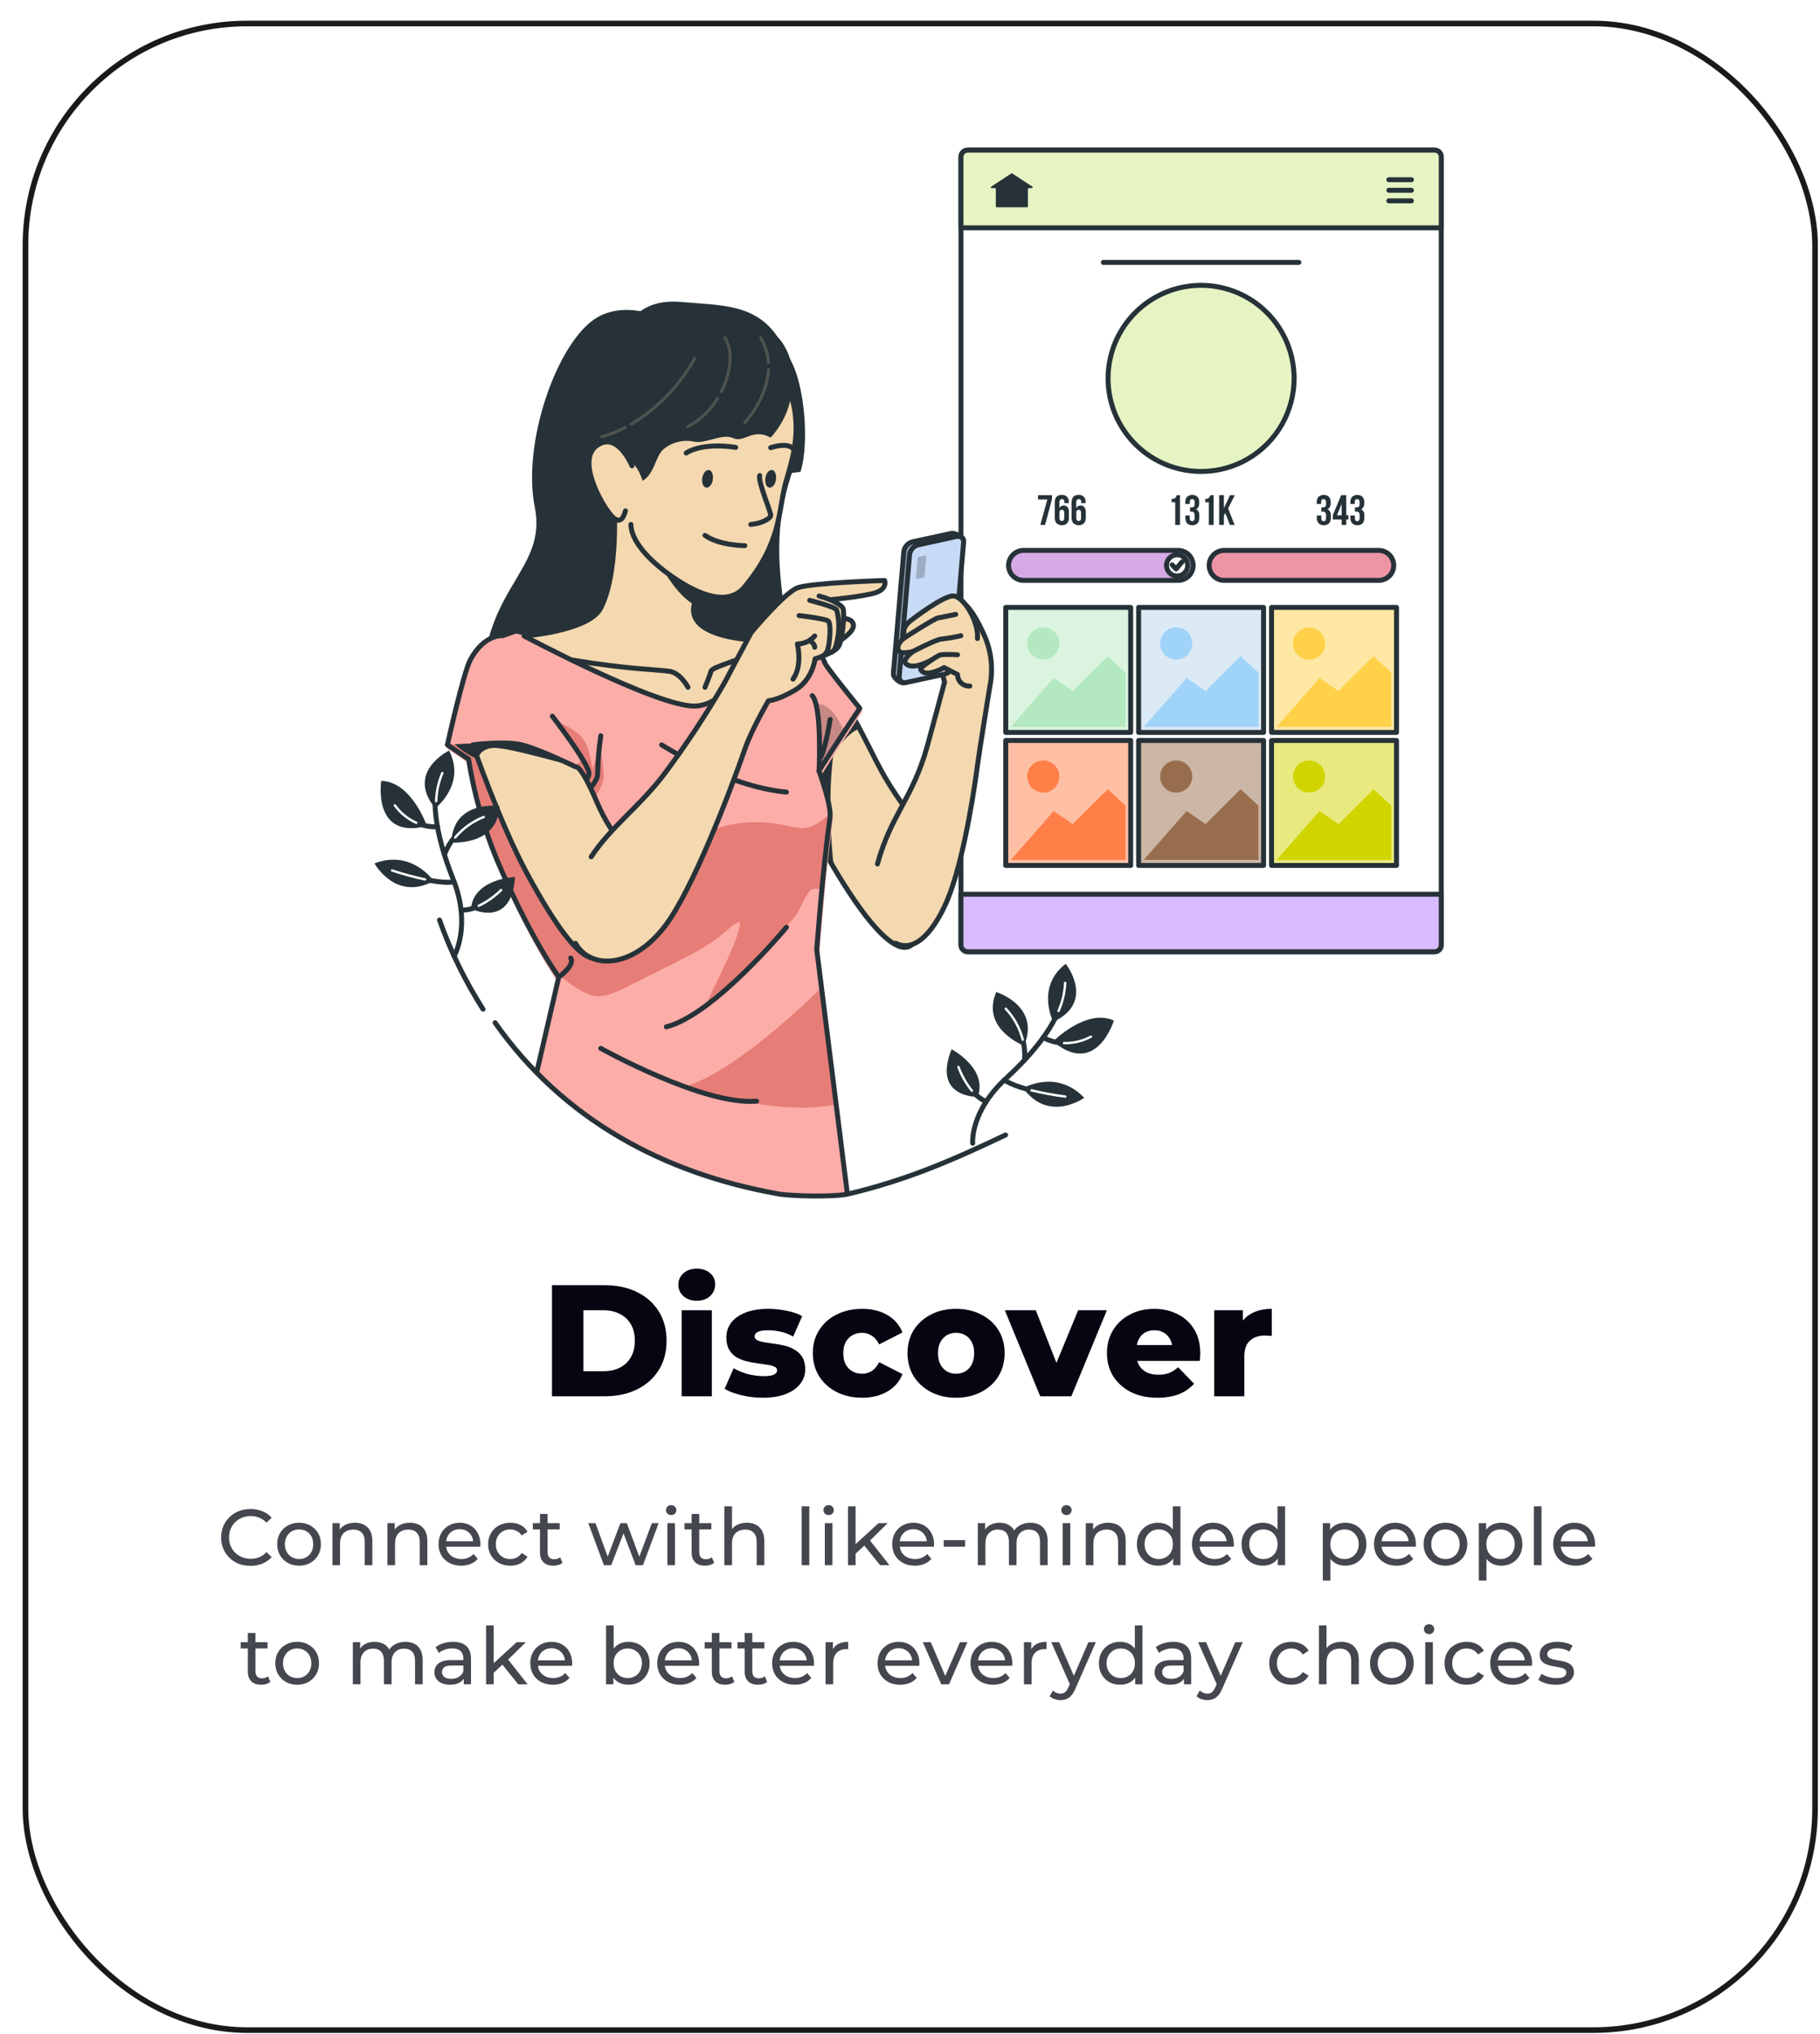 <svg width="367" height="410" viewBox="0 0 367 410" fill="none" xmlns="http://www.w3.org/2000/svg">
<g filter="url(#filter0_d_255_13833)">
<rect x="0.569" y="0.17" width="362" height="405.624" rx="45.25" fill="white"/>
<rect x="1.135" y="0.736" width="360.869" height="404.492" rx="44.684" stroke="#1A1A1D" stroke-width="1.131"/>
</g>
<path d="M290.629 31.631V190.477C290.629 190.842 290.484 191.192 290.226 191.451C289.968 191.709 289.617 191.854 289.252 191.854H195.155C194.79 191.853 194.44 191.707 194.183 191.449C193.925 191.191 193.779 190.842 193.778 190.477V31.631C193.778 31.266 193.923 30.916 194.181 30.658C194.439 30.4 194.789 30.255 195.155 30.255H289.252C289.433 30.254 289.613 30.289 289.78 30.358C289.947 30.427 290.099 30.529 290.227 30.657C290.355 30.785 290.456 30.937 290.525 31.104C290.594 31.271 290.63 31.451 290.629 31.631Z" fill="white" stroke="#263238" stroke-linecap="round" stroke-linejoin="round"/>
<path d="M290.629 31.631V45.925H193.778V31.631C193.778 31.266 193.923 30.916 194.181 30.658C194.439 30.4 194.789 30.255 195.155 30.255H289.252C289.433 30.254 289.613 30.289 289.78 30.358C289.947 30.427 290.099 30.529 290.227 30.657C290.355 30.785 290.456 30.937 290.525 31.104C290.594 31.271 290.63 31.451 290.629 31.631Z" fill="#E6F3C3" stroke="#263238" stroke-linecap="round" stroke-linejoin="round"/>
<path d="M260.958 76.282C260.957 79.517 260.12 82.696 258.528 85.512C256.936 88.328 254.644 90.685 251.874 92.355C248.955 94.113 245.611 95.04 242.204 95.036C238.493 95.037 234.866 93.938 231.78 91.877C228.695 89.816 226.289 86.886 224.869 83.458C223.449 80.03 223.077 76.258 223.8 72.619C224.524 68.979 226.311 65.636 228.935 63.013C231.558 60.389 234.901 58.602 238.541 57.878C242.18 57.155 245.952 57.526 249.38 58.947C252.808 60.367 255.738 62.773 257.799 65.858C259.86 68.944 260.959 72.571 260.958 76.282Z" fill="#E6F3C3"/>
<path d="M260.958 76.282C260.957 79.517 260.12 82.696 258.528 85.512C256.936 88.328 254.644 90.685 251.874 92.355C248.955 94.113 245.611 95.04 242.204 95.036C238.493 95.037 234.866 93.938 231.78 91.877C228.695 89.816 226.289 86.886 224.869 83.458C223.449 80.03 223.077 76.258 223.8 72.619C224.524 68.979 226.311 65.636 228.935 63.013C231.558 60.389 234.901 58.602 238.541 57.878C242.18 57.155 245.952 57.526 249.38 58.947C252.808 60.367 255.738 62.773 257.799 65.858C259.86 68.944 260.959 72.571 260.958 76.282V76.282Z" stroke="#263238" stroke-linecap="round" stroke-linejoin="round"/>
<path d="M222.49 52.894H261.913" stroke="#263238" stroke-linecap="round" stroke-linejoin="round"/>
<path d="M280.062 36.231H284.609" stroke="#263238" stroke-linecap="round" stroke-linejoin="round"/>
<path d="M280.062 38.356H284.609" stroke="#263238" stroke-linecap="round" stroke-linejoin="round"/>
<path d="M280.062 40.486H284.609" stroke="#263238" stroke-linecap="round" stroke-linejoin="round"/>
<path d="M208.177 37.627L204.114 34.96C204.088 34.944 204.057 34.935 204.026 34.935C203.994 34.935 203.963 34.944 203.937 34.96L199.869 37.627C199.841 37.647 199.819 37.675 199.808 37.708C199.796 37.74 199.796 37.776 199.806 37.809C199.816 37.842 199.837 37.871 199.864 37.892C199.892 37.913 199.926 37.924 199.961 37.924H200.642C200.685 37.924 200.726 37.942 200.757 37.972C200.788 38.003 200.805 38.044 200.805 38.087V41.618C200.805 41.639 200.809 41.66 200.817 41.68C200.825 41.7 200.837 41.718 200.852 41.733C200.868 41.748 200.886 41.76 200.905 41.768C200.925 41.777 200.946 41.781 200.968 41.781H207.107C207.151 41.781 207.193 41.764 207.224 41.733C207.256 41.703 207.274 41.661 207.275 41.618V38.087C207.275 38.044 207.292 38.003 207.323 37.972C207.354 37.942 207.395 37.924 207.438 37.924H208.105C208.138 37.921 208.169 37.907 208.194 37.885C208.219 37.862 208.237 37.833 208.245 37.801C208.252 37.768 208.25 37.734 208.238 37.703C208.226 37.672 208.205 37.646 208.177 37.627Z" fill="#263238"/>
<path d="M212.125 100.643L210.739 105.814H209.78L211.195 100.677H209.319V99.818H212.145L212.125 100.643Z" fill="#263238"/>
<path d="M214.124 99.751C214.316 99.738 214.508 99.766 214.688 99.833C214.869 99.9 215.033 100.005 215.169 100.14C215.427 100.453 215.555 100.853 215.529 101.257V101.411H214.637V101.2C214.637 100.807 214.474 100.61 214.157 100.61C214.084 100.605 214.01 100.617 213.942 100.645C213.873 100.674 213.813 100.717 213.764 100.773C213.662 100.945 213.617 101.145 213.635 101.344V102.442C213.707 102.274 213.83 102.132 213.986 102.037C214.142 101.941 214.325 101.897 214.508 101.91C214.656 101.9 214.804 101.927 214.939 101.988C215.075 102.049 215.193 102.143 215.285 102.26C215.48 102.562 215.572 102.918 215.548 103.277V104.375C215.575 104.779 215.444 105.178 215.184 105.488C214.888 105.742 214.511 105.882 214.121 105.882C213.732 105.882 213.355 105.742 213.059 105.488C212.797 105.179 212.665 104.78 212.69 104.375V101.301C212.686 100.268 213.164 99.751 214.124 99.751ZM213.644 103.354V104.433C213.644 104.821 213.807 105.018 214.124 105.018C214.44 105.018 214.603 104.821 214.603 104.433V103.354C214.603 102.96 214.444 102.764 214.124 102.764C213.793 102.764 213.63 102.96 213.63 103.354H213.644Z" fill="#263238"/>
<path d="M217.515 99.751C217.706 99.738 217.898 99.766 218.078 99.832C218.257 99.9 218.42 100.004 218.556 100.14C218.813 100.453 218.942 100.853 218.916 101.258V101.411H218.028V101.2C218.028 100.807 217.868 100.61 217.549 100.61C217.475 100.605 217.401 100.617 217.333 100.645C217.265 100.674 217.204 100.717 217.155 100.773C217.054 100.945 217.008 101.145 217.026 101.344V102.442C217.099 102.274 217.221 102.133 217.378 102.038C217.534 101.942 217.716 101.898 217.899 101.91C218.048 101.9 218.197 101.927 218.333 101.988C218.469 102.049 218.589 102.142 218.68 102.26C218.876 102.562 218.968 102.918 218.944 103.277V104.375C218.969 104.78 218.837 105.179 218.575 105.488C218.28 105.742 217.904 105.881 217.515 105.881C217.126 105.881 216.75 105.742 216.455 105.488C216.193 105.179 216.061 104.78 216.086 104.375V101.301C216.079 100.268 216.556 99.751 217.515 99.751ZM217.035 103.354V104.433C217.035 104.821 217.198 105.018 217.515 105.018C217.832 105.018 217.995 104.821 217.995 104.433V103.354C217.995 102.96 217.835 102.764 217.515 102.764C217.195 102.764 217.029 102.96 217.016 103.354H217.035Z" fill="#263238"/>
<path d="M267.255 100.759C267.21 100.708 267.153 100.668 267.09 100.642C267.027 100.617 266.959 100.605 266.891 100.61C266.571 100.61 266.411 100.806 266.411 101.2V101.584H265.519V101.257C265.491 100.853 265.62 100.453 265.878 100.14C266.169 99.889 266.54 99.751 266.924 99.751C267.308 99.751 267.679 99.889 267.97 100.14C268.228 100.453 268.357 100.853 268.329 101.257V101.411C268.339 101.684 268.283 101.955 268.166 102.202C268.063 102.401 267.893 102.557 267.687 102.644C267.915 102.759 268.101 102.942 268.219 103.168C268.338 103.395 268.383 103.652 268.349 103.905V104.385C268.375 104.789 268.246 105.189 267.989 105.502C267.698 105.753 267.327 105.891 266.943 105.891C266.56 105.891 266.188 105.753 265.898 105.502C265.64 105.189 265.512 104.789 265.538 104.385V103.905H266.43V104.461C266.43 104.855 266.59 105.051 266.91 105.051C266.978 105.056 267.046 105.045 267.109 105.019C267.172 104.993 267.229 104.953 267.274 104.903C267.37 104.744 267.412 104.559 267.394 104.375V103.895C267.413 103.69 267.362 103.484 267.25 103.31C267.189 103.246 267.114 103.197 267.031 103.166C266.948 103.136 266.859 103.124 266.771 103.133H266.454V102.26H266.833C266.909 102.265 266.986 102.256 267.059 102.231C267.131 102.206 267.198 102.167 267.255 102.116C267.36 101.979 267.41 101.808 267.394 101.636V101.301C267.409 101.109 267.36 100.919 267.255 100.759Z" fill="#263238"/>
<path d="M270.44 99.818H271.467V103.867H271.913V104.725H271.467V105.809H270.546V104.725H268.752V103.867L270.44 99.818ZM270.546 101.617L269.587 103.867H270.546V101.617Z" fill="#263238"/>
<path d="M274.029 100.759C273.984 100.708 273.927 100.668 273.864 100.642C273.801 100.616 273.733 100.605 273.664 100.61C273.345 100.61 273.185 100.807 273.185 101.2V101.584H272.297V101.258C272.27 100.853 272.399 100.453 272.657 100.14C272.947 99.89 273.317 99.752 273.7 99.752C274.083 99.752 274.454 99.89 274.744 100.14C275.002 100.453 275.131 100.853 275.103 101.258V101.411C275.116 101.684 275.06 101.956 274.94 102.202C274.839 102.403 274.668 102.559 274.461 102.644C274.687 102.76 274.872 102.944 274.989 103.17C275.107 103.396 275.152 103.653 275.118 103.905V104.385C275.144 104.79 275.015 105.189 274.758 105.502C274.468 105.753 274.098 105.89 273.715 105.89C273.332 105.89 272.962 105.753 272.672 105.502C272.414 105.189 272.285 104.79 272.312 104.385V103.905H273.199V104.462C273.199 104.855 273.359 105.052 273.679 105.052C273.747 105.056 273.815 105.045 273.878 105.02C273.942 104.994 273.998 104.954 274.043 104.903C274.141 104.745 274.185 104.56 274.168 104.375V103.896C274.188 103.689 274.135 103.482 274.019 103.31C273.958 103.246 273.883 103.197 273.8 103.167C273.717 103.136 273.628 103.124 273.54 103.133H273.223V102.26H273.592C273.669 102.266 273.746 102.257 273.818 102.232C273.891 102.207 273.958 102.168 274.015 102.116C274.121 101.98 274.173 101.809 274.158 101.636V101.301C274.176 101.111 274.131 100.92 274.029 100.759Z" fill="#263238"/>
<path d="M236.817 100.475C236.937 100.419 237.039 100.331 237.114 100.221C237.193 100.095 237.257 99.959 237.306 99.818H237.939V105.809H236.98V101.243H236.251V100.571C236.444 100.584 236.638 100.551 236.817 100.475Z" fill="#263238"/>
<path d="M240.769 100.759C240.724 100.708 240.668 100.668 240.604 100.642C240.541 100.616 240.473 100.605 240.405 100.61C240.085 100.61 239.925 100.807 239.925 101.2V101.584H239.014V101.258C238.987 100.853 239.115 100.453 239.374 100.14C239.664 99.89 240.034 99.752 240.417 99.752C240.8 99.752 241.17 99.89 241.46 100.14C241.718 100.453 241.847 100.853 241.82 101.258V101.411C241.832 101.684 241.776 101.956 241.657 102.202C241.555 102.403 241.385 102.559 241.177 102.644C241.404 102.76 241.588 102.944 241.706 103.17C241.824 103.396 241.868 103.653 241.834 103.905V104.385C241.861 104.79 241.732 105.189 241.475 105.502C241.185 105.753 240.814 105.89 240.431 105.89C240.048 105.89 239.678 105.753 239.388 105.502C239.131 105.189 239.002 104.79 239.028 104.385V103.905H239.916V104.462C239.916 104.855 240.076 105.052 240.395 105.052C240.463 105.056 240.532 105.045 240.595 105.02C240.658 104.994 240.715 104.954 240.76 104.903C240.858 104.745 240.902 104.56 240.885 104.375V103.896C240.904 103.689 240.852 103.482 240.736 103.31C240.675 103.246 240.6 103.196 240.517 103.166C240.434 103.135 240.344 103.124 240.256 103.133H239.973V102.26H240.343C240.419 102.266 240.496 102.257 240.569 102.232C240.641 102.207 240.708 102.168 240.765 102.116C240.871 101.98 240.923 101.809 240.909 101.636V101.301C240.923 101.11 240.874 100.919 240.769 100.759Z" fill="#263238"/>
<path d="M243.595 100.475C243.717 100.421 243.82 100.333 243.893 100.221C243.972 100.095 244.036 99.959 244.085 99.818H244.718V105.809H243.758V101.243H243.029V100.571C243.223 100.584 243.417 100.551 243.595 100.475Z" fill="#263238"/>
<path d="M246.799 103.972V105.809H245.84V99.818H246.799V102.432L248.032 99.818H248.991L247.648 102.49L248.958 105.809H247.998L247.082 103.411L246.799 103.972Z" fill="#263238"/>
<path d="M237.575 116.99H206.398C206.001 116.991 205.608 116.913 205.242 116.762C204.875 116.61 204.542 116.388 204.261 116.108C203.981 115.828 203.758 115.495 203.606 115.129C203.454 114.762 203.376 114.37 203.376 113.973C203.376 113.172 203.694 112.403 204.261 111.836C204.828 111.27 205.596 110.951 206.398 110.951H237.575C238.376 110.951 239.145 111.27 239.712 111.836C240.278 112.403 240.597 113.172 240.597 113.973C240.597 114.37 240.519 114.762 240.367 115.129C240.215 115.495 239.992 115.828 239.711 116.108C239.431 116.388 239.098 116.61 238.731 116.762C238.364 116.913 237.972 116.991 237.575 116.99Z" fill="#D6A9E6" stroke="#263238" stroke-linecap="round" stroke-linejoin="round"/>
<path d="M278.019 116.99H246.842C246.042 116.99 245.274 116.672 244.708 116.106C244.143 115.541 243.825 114.773 243.825 113.973C243.825 113.172 244.142 112.404 244.708 111.838C245.274 111.271 246.041 110.952 246.842 110.951H278.019C278.82 110.951 279.589 111.27 280.156 111.836C280.722 112.403 281.041 113.172 281.041 113.973C281.041 114.37 280.963 114.762 280.811 115.129C280.659 115.495 280.436 115.828 280.155 116.108C279.875 116.388 279.542 116.61 279.175 116.762C278.808 116.913 278.416 116.991 278.019 116.99Z" fill="#EE95A5" stroke="#263238" stroke-linecap="round" stroke-linejoin="round"/>
<path d="M239.494 113.973C239.494 114.395 239.369 114.808 239.134 115.159C238.9 115.51 238.566 115.784 238.176 115.945C237.785 116.107 237.356 116.149 236.942 116.066C236.528 115.983 236.147 115.779 235.849 115.48C235.551 115.181 235.348 114.801 235.266 114.386C235.184 113.972 235.227 113.543 235.389 113.153C235.552 112.763 235.826 112.43 236.178 112.196C236.529 111.962 236.942 111.837 237.365 111.838C237.645 111.838 237.922 111.894 238.181 112.001C238.44 112.108 238.674 112.266 238.872 112.464C239.07 112.662 239.227 112.897 239.334 113.156C239.44 113.415 239.495 113.693 239.494 113.973Z" fill="white" stroke="#263238" stroke-linecap="round" stroke-linejoin="round"/>
<path d="M236.361 113.863L237.148 114.697L238.371 113.249" stroke="#263238" stroke-linecap="round" stroke-linejoin="round"/>
<path d="M290.629 180.26V190.477C290.629 190.842 290.484 191.192 290.226 191.45C289.968 191.709 289.617 191.854 289.252 191.854H195.155C194.79 191.852 194.44 191.707 194.183 191.449C193.925 191.191 193.779 190.842 193.778 190.477V180.26H290.629Z" fill="#D9BBFF" stroke="#263238" stroke-linecap="round" stroke-linejoin="round"/>
<path d="M228.002 122.444H202.806V147.64H228.002V122.444Z" fill="#B4E8C0"/>
<path opacity="0.5" d="M228.003 122.444H202.807V147.64H228.003V122.444Z" fill="white"/>
<path d="M226.967 146.517V135.591L223.374 132.267L216.304 139.303L212.481 136.67L203.843 146.517H226.967Z" fill="#B4E8C0"/>
<path d="M210.375 132.953C212.163 132.953 213.612 131.503 213.612 129.715C213.612 127.927 212.163 126.478 210.375 126.478C208.587 126.478 207.137 127.927 207.137 129.715C207.137 131.503 208.587 132.953 210.375 132.953Z" fill="#B4E8C0"/>
<path d="M228.002 122.444H202.806V147.64H228.002V122.444Z" stroke="#263238" stroke-linecap="round" stroke-linejoin="round"/>
<path d="M254.798 122.444H229.602V147.64H254.798V122.444Z" fill="#B6D4EB"/>
<path opacity="0.5" d="M254.798 122.444H229.602V147.64H254.798V122.444Z" fill="white"/>
<path d="M253.763 146.517V135.591L250.17 132.267L243.105 139.303L239.282 136.67L230.639 146.517H253.763Z" fill="#A0D3F8"/>
<path d="M237.177 132.953C238.966 132.953 240.415 131.503 240.415 129.715C240.415 127.927 238.966 126.478 237.177 126.478C235.389 126.478 233.94 127.927 233.94 129.715C233.94 131.503 235.389 132.953 237.177 132.953Z" fill="#A0D3F8"/>
<path d="M254.798 122.444H229.602V147.64H254.798V122.444Z" stroke="#263238" stroke-linecap="round" stroke-linejoin="round"/>
<path d="M281.602 122.444H256.406V147.64H281.602V122.444Z" fill="#FFD148"/>
<path opacity="0.5" d="M281.602 122.444H256.406V147.64H281.602V122.444Z" fill="white"/>
<path d="M280.566 146.517V135.591L276.974 132.267L269.904 139.303L266.081 136.67L257.442 146.517H280.566Z" fill="#FFD148"/>
<path d="M263.974 132.953C265.762 132.953 267.212 131.503 267.212 129.715C267.212 127.927 265.762 126.478 263.974 126.478C262.186 126.478 260.737 127.927 260.737 129.715C260.737 131.503 262.186 132.953 263.974 132.953Z" fill="#FFD148"/>
<path d="M281.602 122.444H256.406V147.64H281.602V122.444Z" stroke="#263238" stroke-linecap="round" stroke-linejoin="round"/>
<path d="M228.002 149.261H202.806V174.457H228.002V149.261Z" fill="#FF7F48"/>
<path opacity="0.5" d="M228.003 149.261H202.807V174.457H228.003V149.261Z" fill="white"/>
<path d="M226.967 173.339V162.413L223.374 159.089L216.304 166.125L212.481 163.487L203.843 173.339H226.967Z" fill="#FF7F48"/>
<path d="M213.618 156.532C213.618 157.174 213.429 157.801 213.073 158.335C212.718 158.869 212.212 159.285 211.619 159.531C211.027 159.778 210.375 159.842 209.745 159.718C209.116 159.593 208.538 159.285 208.084 158.832C207.63 158.378 207.321 157.801 207.195 157.171C207.07 156.542 207.134 155.89 207.379 155.297C207.624 154.705 208.04 154.198 208.573 153.841C209.107 153.485 209.734 153.295 210.375 153.295C211.234 153.295 212.058 153.636 212.666 154.243C213.274 154.85 213.616 155.673 213.618 156.532Z" fill="#FF7F48"/>
<path d="M228.002 149.261H202.806V174.457H228.002V149.261Z" stroke="#263238" stroke-linecap="round" stroke-linejoin="round"/>
<path d="M254.798 149.261H229.602V174.457H254.798V149.261Z" fill="#986D4D"/>
<path opacity="0.5" d="M254.798 149.261H229.602V174.457H254.798V149.261Z" fill="white"/>
<path d="M253.763 173.339V162.413L250.17 159.089L243.105 166.125L239.282 163.487L230.639 173.339H253.763Z" fill="#986D4D"/>
<path d="M240.414 156.532C240.415 157.174 240.225 157.802 239.869 158.336C239.513 158.869 239.007 159.286 238.414 159.532C237.822 159.778 237.169 159.842 236.54 159.717C235.91 159.593 235.332 159.284 234.878 158.83C234.425 158.376 234.116 157.798 233.991 157.169C233.866 156.539 233.93 155.887 234.176 155.294C234.422 154.701 234.839 154.195 235.373 153.839C235.907 153.483 236.534 153.294 237.176 153.295C238.034 153.296 238.857 153.637 239.464 154.244C240.071 154.851 240.412 155.674 240.414 156.532Z" fill="#986D4D"/>
<path d="M254.798 149.261H229.602V174.457H254.798V149.261Z" stroke="#263238" stroke-linecap="round" stroke-linejoin="round"/>
<path d="M281.602 149.261H256.406V174.457H281.602V149.261Z" fill="#D0D500"/>
<path opacity="0.5" d="M281.602 149.261H256.406V174.457H281.602V149.261Z" fill="white"/>
<path d="M280.566 173.339V162.413L276.974 159.089L269.904 166.125L266.081 163.487L257.442 173.339H280.566Z" fill="#D0D500"/>
<path d="M267.217 156.532C267.218 157.173 267.029 157.799 266.674 158.333C266.319 158.866 265.814 159.283 265.223 159.529C264.632 159.776 263.981 159.842 263.352 159.719C262.723 159.596 262.145 159.289 261.69 158.838C261.236 158.387 260.925 157.811 260.797 157.183C260.67 156.555 260.731 155.904 260.973 155.31C261.215 154.717 261.628 154.209 262.159 153.851C262.69 153.492 263.315 153.298 263.955 153.294C264.382 153.292 264.806 153.374 265.201 153.535C265.596 153.697 265.956 153.935 266.259 154.236C266.562 154.537 266.803 154.894 266.967 155.288C267.132 155.682 267.216 156.105 267.217 156.532Z" fill="#D0D500"/>
<path d="M281.602 149.261H256.406V174.457H281.602V149.261Z" stroke="#263238" stroke-linecap="round" stroke-linejoin="round"/>
<path d="M158.585 156.774C158.587 156.786 158.587 156.798 158.585 156.81C158.875 157.414 163.056 166.349 168.148 174.933C169.483 177.186 170.879 179.409 172.286 181.457C175.349 185.915 178.454 189.521 181.033 190.645C189.49 194.324 184.658 165.497 184.658 165.497C181.573 161.826 178.92 157.812 176.75 153.536C175.741 151.543 174.569 149.229 173.343 146.891C172.401 145.109 171.434 143.327 170.486 141.678C168.341 137.933 166.342 134.912 165.128 134.32C163.799 133.668 161.962 140.403 160.573 146.668C159.443 151.887 158.585 156.774 158.585 156.774Z" fill="#F4D8AF" stroke="#263238" stroke-linecap="round" stroke-linejoin="round"/>
<path d="M158.586 156.774C158.587 156.786 158.587 156.798 158.586 156.81C158.876 157.414 163.056 166.349 168.148 174.933C166.614 161.214 168.052 152.038 168.052 152.038C171.32 147.097 173.367 146.909 173.367 146.909C172.425 145.127 171.459 143.345 170.51 141.696L166.185 137.655L160.597 146.686C159.443 151.887 158.586 156.774 158.586 156.774Z" fill="#263238"/>
<path d="M119.61 64.519C111.974 70.046 105.293 89.57 107.842 102.256C110.391 114.941 97.277 118.566 97.325 138.591C97.325 144.173 114.614 166.862 134.687 154.756C154.761 142.651 160.337 136.694 158.428 124.552C156.519 112.41 156.434 104.424 160.059 94.234C163.683 84.043 133.461 54.509 119.61 64.519Z" fill="#263238"/>
<path d="M90.216 150.939L94.511 153.883C95.629 161.005 97.579 167.967 100.32 174.625C105.728 187.452 110.515 195.097 112.188 197.623C112.601 198.238 112.826 198.545 112.826 198.545L108.316 216.345C108.316 216.345 137.493 245.209 170.535 240.667L169.129 224.659L166.155 200.69L165.188 192.903C165.188 192.903 165.595 187.317 166.246 180.439C166.69 175.701 167.25 170.348 167.882 165.788C167.909 165.584 167.919 165.379 167.913 165.173C167.864 162.297 165.632 156.249 165.632 156.249C167.517 153.232 169.281 150.454 170.735 148.26C172.657 145.316 173.929 143.423 173.929 143.423C173.929 143.423 167.238 135.114 166.86 134.167C164.744 128.569 157.347 129.613 157.347 129.613C156.794 129.073 156.103 128.698 155.352 128.532C151.836 127.641 141.842 134.721 136.385 134.776C130.929 134.831 104.146 127.542 104.146 127.542L101.421 128.532C101.421 128.532 97.728 128.089 94.845 133.485C93.477 136.097 90.216 150.939 90.216 150.939Z" fill="#FDADA8"/>
<path opacity="0.3" d="M137.998 219.036C137.998 219.036 156.483 225.277 168.637 222.613L165.683 199.053C163.049 201.669 147.778 216.403 137.998 219.036Z" fill="#AD1006"/>
<path opacity="0.3" d="M165.164 155.391C167.037 152.425 168.788 149.694 170.232 147.538C168.976 144.517 167.109 141.72 164.524 141.884C164.524 141.884 166.33 149.906 165.164 155.391Z" fill="black" fill-opacity="0.7"/>
<path opacity="0.3" d="M105.216 150.147C108.533 151.247 116.047 154.575 116.047 154.575L117.437 152.962L112.091 145.302C112.091 145.302 115.854 146.825 117.437 148.74C119.02 150.655 119.436 154.925 119.497 154.907C119.557 154.889 120.88 150.413 120.88 150.413C121.329 152.276 121.624 154.174 121.762 156.085C121.937 158.109 119.714 161.401 117.787 163.848L121.146 181.722L133.952 173.936L139.993 170.275C140.521 169.997 141.032 169.686 141.521 169.345C142.222 168.777 142.681 168.04 143.497 167.533C144.429 167.01 145.435 166.633 146.481 166.415C150.305 165.525 154.278 165.494 158.116 166.324C159.734 166.675 161.396 167.176 163.003 166.796C164.609 166.415 165.987 165.128 167.4 164.162C167.406 164.364 167.396 164.566 167.37 164.766C166.766 169.248 166.162 174.51 165.745 179.167H165.056C164.611 179.143 164.163 179.179 163.727 179.276C162.803 179.53 160.967 184.036 160.333 184.749C155.699 189.92 147.949 198.643 142.319 202.72C143.442 199.7 149.32 189.128 149.211 185.806C147.949 186.229 146.964 187.201 145.949 188.065C142.893 190.687 139.244 192.511 135.644 194.311L127.712 198.28C125.296 199.488 122.112 201.379 119.334 200.636C117.056 200.032 114.187 197.743 112.369 196.299L112.067 196.057C110.405 193.575 105.651 186.06 100.281 173.453C97.559 166.908 95.623 160.065 94.512 153.065L90.247 150.171C90.247 150.171 101.9 149.048 105.216 150.147Z" fill="#AD1006"/>
<path d="M170.801 240.125L164.693 191.424C164.693 191.424 165.841 175.766 167.37 164.772C167.714 162.307 165.134 155.391 165.134 155.391C169.526 148.444 173.374 142.783 173.374 142.783C173.374 142.783 166.729 134.616 166.355 133.686C164.253 128.183 156.907 129.21 156.907 129.21C156.358 128.679 155.672 128.31 154.926 128.147C151.434 127.271 141.509 134.23 136.09 134.284C130.672 134.338 104.074 127.174 104.074 127.174L101.368 128.147C101.368 128.147 97.701 127.712 94.838 133.016C93.46 135.559 90.216 150.147 90.216 150.147L94.481 153.041C95.592 160.041 97.529 166.884 100.25 173.428C106.943 189.135 112.676 196.951 112.676 196.951L108.317 215.78" stroke="#263238" stroke-linecap="round" stroke-linejoin="round"/>
<path d="M111.388 144.378C111.388 144.378 118.957 154.182 118.77 155.995C118.583 157.807 115.079 159.673 115.079 159.673" stroke="#263238" stroke-linecap="round" stroke-linejoin="round"/>
<path d="M121.144 148.311C120.779 150.857 120.567 153.423 120.51 155.995C120.51 159.353 111.389 164.929 111.389 164.929" stroke="#263238" stroke-linecap="round" stroke-linejoin="round"/>
<path d="M165.164 155.391C165.164 155.391 165.798 142.463 163.787 140.234" stroke="#263238" stroke-linecap="round" stroke-linejoin="round"/>
<path d="M167.4 145.012C167.4 145.012 166.361 151.706 165.261 152.98" stroke="#263238" stroke-linecap="round" stroke-linejoin="round"/>
<path d="M133.414 150.147C133.414 150.147 146.48 158.556 158.586 159.674" stroke="#263238" stroke-linecap="round" stroke-linejoin="round"/>
<path d="M158.586 186.918C158.586 186.918 143.931 204.599 134.369 206.991" stroke="#263238" stroke-linecap="round" stroke-linejoin="round"/>
<path d="M112.699 196.951C112.699 196.951 116.028 194.535 115.079 193.122" stroke="#263238" stroke-linecap="round" stroke-linejoin="round"/>
<path d="M121.144 211.328C121.144 211.328 141.937 222.921 152.556 221.966" stroke="#263238" stroke-linecap="round" stroke-linejoin="round"/>
<path d="M176.938 174.165C179.65 164.198 184.09 160.948 187.02 150.274C187.89 147.115 190.469 137.48 190.469 137.48C190.469 137.48 187.177 127.21 193.755 121.363C193.755 121.363 195.568 121.363 198.655 128.473C199.944 131.579 200.278 134.998 199.615 138.295C199.615 138.295 197.567 150.818 197.12 154.182C196.045 162.295 193.713 175.881 190.475 182.701C187.002 189.992 183.341 191.623 180.599 190.119" fill="#F4D8AF"/>
<path d="M176.938 174.165C179.65 164.198 184.09 160.948 187.02 150.274C187.89 147.115 190.469 137.48 190.469 137.48C190.469 137.48 187.177 127.21 193.755 121.363C193.755 121.363 195.568 121.363 198.655 128.473C199.944 131.579 200.278 134.998 199.615 138.295C199.615 138.295 197.567 150.818 197.12 154.182C196.045 162.295 193.713 175.881 190.475 182.701C187.002 189.992 183.341 191.623 180.599 190.119" stroke="#263238" stroke-linecap="round" stroke-linejoin="round"/>
<path d="M189.322 135.293L182.278 137.619C181.535 137.812 180.073 136.574 180.14 135.807L182.248 111.293C182.289 110.81 182.479 110.352 182.792 109.982C183.105 109.612 183.525 109.348 183.994 109.227L191.768 107.536C192.511 107.348 194.378 108.236 194.312 108.997L191.074 133.227C191.032 133.711 190.841 134.169 190.527 134.54C190.214 134.91 189.792 135.173 189.322 135.293Z" fill="#C8DBF6"/>
<path opacity="0.3" d="M189.322 135.293L182.278 137.619C181.535 137.812 180.073 136.574 180.14 135.807L182.248 111.293C182.289 110.81 182.479 110.352 182.792 109.982C183.105 109.612 183.525 109.348 183.994 109.227L191.768 107.536C192.511 107.348 194.378 108.236 194.312 108.997L191.074 133.227C191.032 133.711 190.841 134.169 190.527 134.54C190.214 134.91 189.792 135.173 189.322 135.293Z" fill="black" fill-opacity="0.7"/>
<path d="M189.322 135.293L182.278 137.619C181.535 137.812 180.073 136.574 180.14 135.807L182.248 111.293C182.289 110.81 182.479 110.352 182.792 109.982C183.105 109.612 183.525 109.348 183.994 109.227L191.768 107.536C192.511 107.348 194.378 108.236 194.312 108.997L191.074 133.227C191.032 133.711 190.841 134.169 190.527 134.54C190.214 134.91 189.792 135.173 189.322 135.293V135.293Z" stroke="#263238" stroke-linecap="round" stroke-linejoin="round"/>
<path d="M190.481 135.897L182.706 137.582C182.535 137.628 182.355 137.631 182.182 137.592C182.009 137.553 181.848 137.473 181.712 137.359C181.576 137.244 181.47 137.099 181.402 136.935C181.335 136.771 181.308 136.593 181.323 136.417L183.401 111.897C183.443 111.413 183.633 110.955 183.947 110.584C184.261 110.214 184.683 109.951 185.153 109.831L192.921 108.14C193.093 108.095 193.273 108.093 193.446 108.133C193.619 108.173 193.78 108.253 193.916 108.368C194.051 108.483 194.157 108.628 194.225 108.793C194.293 108.957 194.32 109.135 194.305 109.311L192.227 133.831C192.186 134.314 191.996 134.772 191.683 135.142C191.37 135.512 190.95 135.776 190.481 135.897Z" fill="#C8DBF6" stroke="#263238" stroke-linecap="round" stroke-linejoin="round"/>
<path opacity="0.3" d="M186.167 116.433L184.917 116.705C184.889 116.712 184.861 116.712 184.833 116.706C184.805 116.699 184.78 116.686 184.758 116.668C184.736 116.65 184.719 116.627 184.708 116.601C184.697 116.575 184.692 116.546 184.694 116.518L185.026 112.561C185.033 112.483 185.064 112.41 185.115 112.35C185.166 112.291 185.234 112.249 185.31 112.229L186.566 111.957C186.594 111.951 186.623 111.95 186.65 111.957C186.678 111.963 186.703 111.976 186.725 111.994C186.747 112.013 186.764 112.036 186.775 112.062C186.787 112.088 186.791 112.116 186.79 112.144L186.451 116.101C186.444 116.179 186.413 116.253 186.362 116.312C186.311 116.372 186.243 116.414 186.167 116.433Z" fill="black" fill-opacity="0.7"/>
<path d="M197.101 128.721C197.403 125.283 194.274 120.125 192.19 120.125C190.106 120.125 183.775 125.005 183.775 125.005C181.323 126.781 182.537 128.473 182.537 128.473C181.093 129.427 180.725 130.72 181.359 131.318C181.993 131.916 184.113 131.318 184.113 131.318C184.113 131.318 182.011 132.852 182.537 133.608C183.775 135.39 187.847 133.04 187.847 133.04C187.847 133.04 185.485 134.598 185.618 134.894C186.512 136.839 190.372 134.574 190.372 134.574L193.084 135.963C193.082 136.283 193.145 136.6 193.271 136.894C193.397 137.188 193.582 137.453 193.816 137.672C194.049 137.891 194.325 138.06 194.626 138.167C194.927 138.274 195.248 138.318 195.567 138.295" fill="#F4D8AF"/>
<path d="M197.101 128.721C197.403 125.283 194.274 120.125 192.19 120.125C190.106 120.125 183.775 125.005 183.775 125.005C181.323 126.781 182.537 128.473 182.537 128.473C181.093 129.427 180.725 130.72 181.359 131.318C181.993 131.916 184.113 131.318 184.113 131.318C184.113 131.318 182.011 132.852 182.537 133.608C183.775 135.39 187.847 133.04 187.847 133.04C187.847 133.04 185.485 134.598 185.618 134.894C186.512 136.839 190.372 134.574 190.372 134.574L193.084 135.963C193.082 136.283 193.145 136.6 193.271 136.894C193.397 137.188 193.582 137.453 193.816 137.672C194.049 137.891 194.325 138.06 194.626 138.167C194.927 138.274 195.248 138.318 195.567 138.295" stroke="#263238" stroke-linecap="round" stroke-linejoin="round"/>
<path d="M182.537 128.473C182.537 128.473 188.469 124.643 189.218 124.54C189.967 124.438 192.716 123.84 192.716 123.84" fill="#F4D8AF"/>
<path d="M182.537 128.473C182.537 128.473 188.469 124.643 189.218 124.54C189.967 124.438 192.716 123.84 192.716 123.84" stroke="#263238" stroke-linecap="round" stroke-linejoin="round"/>
<path d="M184.091 131.318C184.091 131.318 188.924 128.829 189.794 128.829C191.127 128.683 192.451 128.455 193.757 128.147" fill="#F4D8AF"/>
<path d="M184.091 131.318C184.091 131.318 188.924 128.829 189.794 128.829C191.127 128.683 192.451 128.455 193.757 128.147" stroke="#263238" stroke-linecap="round" stroke-linejoin="round"/>
<path d="M187.847 133.04C188.41 132.639 189.007 132.287 189.629 131.989C190.78 131.906 191.935 131.906 193.085 131.989" fill="#F4D8AF"/>
<path d="M187.847 133.04C188.41 132.639 189.007 132.287 189.629 131.989C190.78 131.906 191.935 131.906 193.085 131.989" stroke="#263238" stroke-linecap="round" stroke-linejoin="round"/>
<path d="M127.439 171.622C127.439 171.622 123.694 169.514 120.347 161.649C117.001 153.784 116.046 154.575 116.046 154.575C116.046 154.575 108.719 150.981 105.215 150.147C101.711 149.314 95.338 150.147 95.338 150.147C95.338 150.147 100.775 165.92 106.327 176.177C111.878 186.434 116.348 192.487 119.314 193.091C122.28 193.695 127.439 171.622 127.439 171.622Z" fill="#F4D8AF" stroke="#263238" stroke-linecap="round" stroke-linejoin="round"/>
<path d="M105.694 128.207C105.694 128.207 132.358 142.409 140.066 142.331C147.774 142.252 152.576 129.041 152.576 129.041C152.576 129.041 138.32 128.721 139.975 121.907C139.975 121.792 140.03 121.665 140.066 121.544C140.748 119.164 143.364 114.996 144.337 113.498C144.566 113.141 144.705 112.936 144.705 112.936L123.605 97.182C124.813 113.111 122.481 120.094 121.049 122.716C118.591 127.204 105.694 128.207 105.694 128.207Z" fill="#F4D8AF" stroke="#263238" stroke-linecap="round" stroke-linejoin="round"/>
<path d="M129.589 106.11C129.589 106.11 133.987 118.542 139.991 121.907C139.991 121.792 140.046 121.665 140.082 121.544C140.764 119.164 143.38 114.996 144.353 113.498L129.589 106.11Z" fill="#263238"/>
<path d="M138.73 138.543C138.73 138.543 137.238 135.662 135.008 135.323C132.779 134.985 126.642 134.925 115.291 133.04" stroke="#263238" stroke-linecap="round" stroke-linejoin="round"/>
<path d="M142.155 138.543C142.155 138.543 143.109 136.302 143.363 135.323C143.617 134.344 149.549 133.112 151.518 131.493" stroke="#263238" stroke-linecap="round" stroke-linejoin="round"/>
<path d="M158.289 70.959C162.197 75.217 163.363 89.117 161.412 95.122C161.412 95.122 151.62 96.523 149.331 94.759C147.041 92.995 158.289 70.959 158.289 70.959Z" fill="#263238"/>
<path d="M121.465 99.03C120.523 94.868 115.527 74.692 127.289 65.763C139.05 56.835 153.397 68.741 155.409 71.55C163.521 82.883 159.927 91.89 158.429 97.32C156.931 102.751 157.668 109.329 150.081 118.373C146.891 122.172 141.152 120.149 135.498 116.216C132.109 113.86 127.337 109.716 127.216 105.723" fill="#F4D8AF"/>
<path d="M121.465 99.03C120.523 94.868 115.527 74.692 127.289 65.763C139.05 56.835 153.397 68.741 155.409 71.55C163.521 82.883 159.927 91.89 158.429 97.32C156.931 102.751 157.668 109.329 150.081 118.373C146.891 122.172 141.152 120.149 135.498 116.216C132.109 113.86 127.337 109.716 127.216 105.723" stroke="#263238" stroke-linecap="round" stroke-linejoin="round"/>
<path d="M148.352 90.186C148.352 90.186 141.979 89.051 138.372 91.31" stroke="#263238" stroke-linecap="round" stroke-linejoin="round"/>
<path d="M141.611 96.348C141.454 97.326 141.799 98.196 142.385 98.293C142.971 98.39 143.593 97.689 143.738 96.698C143.883 95.708 143.55 94.85 142.965 94.753C142.379 94.656 141.774 95.369 141.611 96.348Z" fill="#263238"/>
<path d="M154.345 96.348C154.188 97.326 154.532 98.196 155.118 98.293C155.704 98.39 156.326 97.689 156.471 96.698C156.616 95.708 156.284 94.85 155.698 94.753C155.112 94.656 154.49 95.369 154.345 96.348Z" fill="#263238"/>
<path d="M155.408 90.247C155.408 90.247 158.924 88.99 160.06 90.603" stroke="#263238" stroke-linecap="round" stroke-linejoin="round"/>
<path d="M153.191 95.865C152.828 97.242 155.607 103.452 155.407 103.989C155.208 104.527 153.843 105.481 151.396 105.723" stroke="#263238" stroke-linecap="round" stroke-linejoin="round"/>
<path d="M150.19 109.994C150.19 109.994 145.092 109.994 142.156 107.922" stroke="#263238" stroke-linecap="round" stroke-linejoin="round"/>
<path d="M156.833 67.962C156.833 67.962 162.21 72.958 158.742 82.78C157.977 84.783 156.846 86.627 155.408 88.217C151.813 86.193 150.019 89.353 147.869 88.32C145.718 87.287 142.293 89.48 140.064 89.045C138.968 88.8 137.83 88.811 136.739 89.076C135.648 89.341 134.632 89.853 133.77 90.573C132.096 92.071 132.096 95.351 129.589 96.934C129.589 96.934 128.127 91.805 125.047 92.548C121.966 93.291 124.69 102.214 124.69 102.214C120.83 97.507 118.422 91.779 117.761 85.728C116.553 75.459 120.613 66.488 127.427 64.585C127.427 64.585 129.698 60.163 137.467 60.876C145.235 61.589 152.279 61.154 156.833 67.962Z" fill="#263238"/>
<path d="M127.439 93.895C127.439 93.895 124.57 86.864 120.39 89.781C116.209 92.699 121.223 101.658 123.259 103.929C125.295 106.2 125.887 103.693 126.122 102.975" fill="#F4D8AF"/>
<path d="M127.439 93.895C127.439 93.895 124.57 86.864 120.39 89.781C116.209 92.699 121.223 101.658 123.259 103.929C125.295 106.2 125.887 103.693 126.122 102.975" stroke="#263238" stroke-linecap="round" stroke-linejoin="round"/>
<g opacity="0.2">
<path d="M154.949 73.073C154.829 71.313 154.301 69.605 153.409 68.083" stroke="#F4D8AF" stroke-width="0.604" stroke-linecap="round" stroke-linejoin="round"/>
<path d="M150.19 85.172C152.775 82.285 154.744 78.401 154.956 74.498" stroke="#F4D8AF" stroke-width="0.604" stroke-linecap="round" stroke-linejoin="round"/>
<path d="M144.704 80.315C143.245 82.703 141.185 84.665 138.73 86.006" stroke="#F4D8AF" stroke-width="0.604" stroke-linecap="round" stroke-linejoin="round"/>
<path d="M146.172 68.083C148.154 71.266 147.012 75.833 145.465 78.956" stroke="#F4D8AF" stroke-width="0.604" stroke-linecap="round" stroke-linejoin="round"/>
<path d="M126.038 86.187C124.541 86.964 122.968 87.585 121.345 88.042" stroke="#F4D8AF" stroke-width="0.604" stroke-linecap="round" stroke-linejoin="round"/>
<path d="M140.066 72.269C137.046 77.719 132.647 82.28 127.308 85.493" stroke="#F4D8AF" stroke-width="0.604" stroke-linecap="round" stroke-linejoin="round"/>
</g>
<path d="M170.117 124.667C170.117 124.667 171.929 124.667 172.092 125.99C172.255 127.313 169.555 129.041 169.555 129.041" fill="#F4D8AF"/>
<path d="M170.117 124.667C170.117 124.667 171.929 124.667 172.092 125.99C172.255 127.313 169.555 129.041 169.555 129.041" stroke="#263238" stroke-linecap="round" stroke-linejoin="round"/>
<path d="M119.212 172.722C123.296 166.494 129.059 162.597 134.211 155.687C138.476 149.955 142.411 143.985 145.997 137.806L151.464 127.537C151.464 127.537 158.157 119.466 160.863 118.475C163.57 117.485 178.382 117.013 178.382 117.013C178.382 117.013 178.986 118.62 176.696 119.43C174.407 120.239 167.393 120.898 167.393 120.898C167.393 120.898 169.459 121.786 169.937 122.517C170.414 123.248 169.937 129.252 168.982 130.472C168.028 131.693 164.361 132.804 164.361 132.804C164.361 132.804 163.878 137.033 160.295 139.129C156.713 141.225 154.961 141.249 154.961 141.249C154.961 141.249 151.591 146.976 150.183 151.065C147.163 159.782 139.545 179.602 134.042 186.748C127.53 195.206 119.091 195.532 116.041 190.149" fill="#F4D8AF"/>
<path d="M119.212 172.722C123.296 166.494 129.059 162.597 134.211 155.687C138.476 149.955 142.411 143.985 145.997 137.806L151.464 127.537C151.464 127.537 158.157 119.466 160.863 118.475C163.57 117.485 178.382 117.013 178.382 117.013C178.382 117.013 178.986 118.62 176.696 119.43C174.407 120.239 167.393 120.898 167.393 120.898C167.393 120.898 169.459 121.786 169.937 122.517C170.414 123.248 169.937 129.252 168.982 130.472C168.028 131.693 164.361 132.804 164.361 132.804C164.361 132.804 163.878 137.033 160.295 139.129C156.713 141.225 154.961 141.249 154.961 141.249C154.961 141.249 151.591 146.976 150.183 151.065C147.163 159.782 139.545 179.602 134.042 186.748C127.53 195.206 119.091 195.532 116.041 190.149" stroke="#263238" stroke-linecap="round" stroke-linejoin="round"/>
<path d="M161.135 124.087C161.135 124.087 166.33 124.691 166.988 125.162C167.647 125.634 167.333 129.349 166.988 130.647C166.93 130.986 166.798 131.307 166.601 131.589C166.405 131.871 166.15 132.106 165.853 132.278" stroke="#263238" stroke-linecap="round" stroke-linejoin="round"/>
<path d="M163.281 121.019C163.281 121.019 168.391 122.293 168.717 122.952C169.193 124.749 169.273 126.629 168.953 128.461C168.536 130.478 168.415 131.113 167.636 131.481" stroke="#263238" stroke-linecap="round" stroke-linejoin="round"/>
<path d="M167.4 120.904C166.673 120.6 165.926 120.345 165.165 120.143" stroke="#263238" stroke-linecap="round" stroke-linejoin="round"/>
<path d="M164.282 128.207C163.846 128.706 163.308 129.107 162.705 129.383C162.102 129.659 161.448 129.804 160.785 129.808C160.785 129.808 161.902 134.109 159.909 136.9" stroke="#263238" stroke-linecap="round" stroke-linejoin="round"/>
<path d="M163.279 129.041C163.279 129.041 164.433 129.977 164.282 130.478" stroke="#263238" stroke-linecap="round" stroke-linejoin="round"/>
<path d="M116.047 154.575C116.047 154.575 105.778 150.081 104.292 149.779C102.806 149.477 91.672 150.026 91.672 150.026C93.05 151.298 94.638 152.32 96.366 153.047C96.366 153.047 96.614 150.999 99.387 150.763C102.159 150.528 116.047 154.575 116.047 154.575Z" fill="#263238"/>
<path d="M191.885 211.506C191.885 211.506 199.228 215.343 197.161 221.099C197.142 221.103 187.928 221.348 191.885 211.506Z" fill="#263238"/>
<path d="M206.322 219.333C206.322 219.333 213.037 215.415 218.63 221.295C218.63 221.305 211.468 226.442 206.322 219.333Z" fill="#263238"/>
<path d="M224.611 205.721C224.611 205.721 221.105 217.285 212.351 209.937C212.351 209.937 219.023 203.188 224.611 205.721Z" fill="#263238"/>
<path d="M214.903 194.286C214.903 194.286 221.018 201.961 212.385 205.98C212.385 205.98 208.797 198.944 214.903 194.286Z" fill="#263238"/>
<path d="M200.894 199.965C200.894 199.965 209.911 202.795 206.486 210.796C206.486 210.796 197.694 207.433 200.894 199.965Z" fill="#263238"/>
<path d="M196.149 230.461C196.149 230.461 195.526 224.135 202.917 217.333C210.308 210.532 214.625 203.985 214.793 198.147" stroke="#263238" stroke-linecap="round" stroke-linejoin="round"/>
<path d="M202.811 203.332C202.811 203.332 207.128 207.611 206.586 213.702" stroke="#263238" stroke-linecap="round" stroke-linejoin="round"/>
<path d="M219.987 208.968C219.987 208.968 215.248 211.765 210.361 209.151" stroke="#263238" stroke-linecap="round" stroke-linejoin="round"/>
<path d="M214.811 221.051C214.811 221.051 205.496 219.885 202.537 217.693" stroke="#263238" stroke-linecap="round" stroke-linejoin="round"/>
<path d="M193.27 215.069C193.27 215.069 195.098 220.509 198.854 222.043" stroke="#263238" stroke-linecap="round" stroke-linejoin="round"/>
<path d="M213.458 203.783C214.247 202 214.698 200.086 214.787 198.138" stroke="white" stroke-width="0.48" stroke-linecap="round" stroke-linejoin="round"/>
<path d="M202.811 203.332C204.458 205.089 205.635 207.234 206.231 209.568" stroke="white" stroke-width="0.48" stroke-linecap="round" stroke-linejoin="round"/>
<path d="M219.987 208.968C218.319 209.867 216.446 210.314 214.552 210.263" stroke="white" stroke-width="0.48" stroke-linecap="round" stroke-linejoin="round"/>
<path d="M214.813 221.051C212.526 220.757 210.257 220.337 208.016 219.794" stroke="white" stroke-width="0.48" stroke-linecap="round" stroke-linejoin="round"/>
<path d="M193.27 215.069C193.902 216.808 194.819 218.429 195.985 219.866" stroke="white" stroke-width="0.48" stroke-linecap="round" stroke-linejoin="round"/>
<path d="M103.857 176.782C103.857 176.782 95.569 177.08 94.964 183.162C94.964 183.162 103.162 187.373 103.857 176.782Z" fill="#263238"/>
<path d="M87.453 177.598C87.453 177.598 83.103 171.161 75.51 174.039C75.51 174.039 79.75 181.78 87.453 177.598Z" fill="#263238"/>
<path d="M76.873 157.409C76.873 157.409 75.017 169.376 86.082 166.499C86.082 166.499 82.994 157.543 76.873 157.409Z" fill="#263238"/>
<path d="M90.557 151.299C90.557 151.299 81.717 155.591 87.765 162.935C87.765 162.935 94.044 158.143 90.557 151.299Z" fill="#263238"/>
<path d="M100.73 162.484C100.73 162.484 91.377 161.131 91.003 169.828C91.003 169.828 100.375 170.605 100.73 162.484Z" fill="#263238"/>
<path d="M91.579 192.731C91.579 192.731 95.114 186.601 91.392 177.267C87.67 167.933 86.595 160.167 88.993 154.824" stroke="#263238" stroke-linecap="round" stroke-linejoin="round"/>
<path d="M96.975 164.874C96.975 164.874 91.814 166.509 89.651 172.227" stroke="#263238" stroke-linecap="round" stroke-linejoin="round"/>
<path d="M79.62 162.34C79.62 162.34 82.684 166.911 88.215 166.657" stroke="#263238" stroke-linecap="round" stroke-linejoin="round"/>
<path d="M79.058 175.468C79.058 175.468 87.956 178.452 91.577 177.756" stroke="#263238" stroke-linecap="round" stroke-linejoin="round"/>
<path d="M101.047 179.416C101.047 179.416 97.017 183.684 92.969 183.44" stroke="#263238" stroke-linecap="round" stroke-linejoin="round"/>
<path d="M87.954 161.488C88.016 159.539 88.439 157.618 89.201 155.823" stroke="white" stroke-width="0.48" stroke-linecap="round" stroke-linejoin="round"/>
<path d="M97.545 164.69C95.31 165.564 93.331 166.986 91.789 168.825" stroke="white" stroke-width="0.48" stroke-linecap="round" stroke-linejoin="round"/>
<path d="M79.62 162.34C80.726 163.869 82.215 165.082 83.936 165.856" stroke="white" stroke-width="0.48" stroke-linecap="round" stroke-linejoin="round"/>
<path d="M79.058 175.468C81.244 176.198 83.47 176.802 85.725 177.277" stroke="white" stroke-width="0.48" stroke-linecap="round" stroke-linejoin="round"/>
<path d="M101.046 179.416C99.73 180.716 98.206 181.788 96.537 182.586" stroke="white" stroke-width="0.48" stroke-linecap="round" stroke-linejoin="round"/>
<path d="M99.832 206.164C113.574 225.676 133.812 236.547 156.96 240.667C159.518 241.118 168.272 241.341 171.101 240.667C182.979 237.839 192.029 233.88 202.776 228.789" stroke="#263238" stroke-linecap="round" stroke-linejoin="round"/>
<path d="M88.628 185.459C90.857 191.766 93.802 197.796 97.405 203.432" stroke="#263238" stroke-linecap="round" stroke-linejoin="round"/>
<path d="M111.309 281.465V259.065H121.901C124.376 259.065 126.552 259.523 128.429 260.441C130.307 261.358 131.768 262.649 132.813 264.313C133.88 265.977 134.413 267.961 134.413 270.265C134.413 272.547 133.88 274.531 132.813 276.217C131.768 277.881 130.307 279.171 128.429 280.089C126.552 281.006 124.376 281.465 121.901 281.465H111.309ZM117.645 276.409H121.645C122.925 276.409 124.035 276.174 124.973 275.705C125.933 275.214 126.68 274.51 127.213 273.593C127.747 272.654 128.013 271.545 128.013 270.265C128.013 268.963 127.747 267.854 127.213 266.937C126.68 266.019 125.933 265.326 124.973 264.857C124.035 264.366 122.925 264.121 121.645 264.121H117.645V276.409ZM137.459 281.465V264.121H143.539V281.465H137.459ZM140.499 262.201C139.39 262.201 138.494 261.891 137.811 261.273C137.128 260.654 136.787 259.886 136.787 258.969C136.787 258.051 137.128 257.283 137.811 256.665C138.494 256.046 139.39 255.737 140.499 255.737C141.608 255.737 142.504 256.035 143.187 256.633C143.87 257.209 144.211 257.955 144.211 258.873C144.211 259.833 143.87 260.633 143.187 261.273C142.526 261.891 141.63 262.201 140.499 262.201ZM153.794 281.753C152.322 281.753 150.882 281.582 149.474 281.241C148.087 280.899 146.967 280.473 146.114 279.961L147.938 275.801C148.749 276.291 149.698 276.686 150.786 276.985C151.874 277.262 152.941 277.401 153.986 277.401C155.01 277.401 155.714 277.294 156.098 277.081C156.503 276.867 156.706 276.579 156.706 276.217C156.706 275.875 156.514 275.63 156.13 275.481C155.767 275.31 155.277 275.182 154.658 275.097C154.061 275.011 153.399 274.915 152.674 274.809C151.949 274.702 151.213 274.563 150.466 274.393C149.741 274.201 149.069 273.923 148.45 273.561C147.853 273.177 147.373 272.665 147.01 272.025C146.647 271.385 146.466 270.574 146.466 269.593C146.466 268.483 146.786 267.502 147.426 266.649C148.087 265.774 149.047 265.091 150.306 264.601C151.565 264.089 153.101 263.833 154.914 263.833C156.13 263.833 157.357 263.961 158.594 264.217C159.853 264.451 160.909 264.814 161.762 265.305L159.938 269.433C159.085 268.942 158.231 268.611 157.378 268.441C156.525 268.249 155.714 268.153 154.946 268.153C153.922 268.153 153.197 268.27 152.77 268.505C152.365 268.739 152.162 269.027 152.162 269.369C152.162 269.71 152.343 269.977 152.706 270.169C153.069 270.339 153.549 270.478 154.146 270.585C154.765 270.67 155.437 270.766 156.162 270.873C156.887 270.958 157.613 271.097 158.338 271.289C159.085 271.481 159.757 271.769 160.354 272.153C160.973 272.515 161.463 273.017 161.826 273.657C162.189 274.275 162.37 275.075 162.37 276.057C162.37 277.123 162.039 278.083 161.378 278.937C160.738 279.79 159.778 280.473 158.498 280.985C157.239 281.497 155.671 281.753 153.794 281.753ZM173.854 281.753C171.934 281.753 170.217 281.369 168.702 280.601C167.209 279.833 166.035 278.777 165.182 277.433C164.329 276.067 163.902 274.51 163.902 272.761C163.902 271.011 164.329 269.465 165.182 268.121C166.035 266.777 167.209 265.731 168.702 264.985C170.217 264.217 171.934 263.833 173.854 263.833C175.817 263.833 177.513 264.249 178.942 265.081C180.371 265.913 181.385 267.086 181.982 268.601L177.278 271.001C176.873 270.19 176.371 269.603 175.774 269.241C175.177 268.857 174.526 268.665 173.822 268.665C173.118 268.665 172.478 268.825 171.902 269.145C171.326 269.465 170.867 269.934 170.526 270.553C170.206 271.15 170.046 271.886 170.046 272.761C170.046 273.657 170.206 274.414 170.526 275.033C170.867 275.651 171.326 276.121 171.902 276.441C172.478 276.761 173.118 276.921 173.822 276.921C174.526 276.921 175.177 276.739 175.774 276.377C176.371 275.993 176.873 275.395 177.278 274.585L181.982 276.985C181.385 278.499 180.371 279.673 178.942 280.505C177.513 281.337 175.817 281.753 173.854 281.753ZM192.788 281.753C190.889 281.753 189.204 281.369 187.732 280.601C186.26 279.833 185.097 278.777 184.244 277.433C183.412 276.067 182.996 274.51 182.996 272.761C182.996 271.011 183.412 269.465 184.244 268.121C185.097 266.777 186.26 265.731 187.732 264.985C189.204 264.217 190.889 263.833 192.788 263.833C194.687 263.833 196.372 264.217 197.844 264.985C199.337 265.731 200.5 266.777 201.332 268.121C202.164 269.465 202.58 271.011 202.58 272.761C202.58 274.51 202.164 276.067 201.332 277.433C200.5 278.777 199.337 279.833 197.844 280.601C196.372 281.369 194.687 281.753 192.788 281.753ZM192.788 276.921C193.492 276.921 194.111 276.761 194.644 276.441C195.199 276.121 195.636 275.651 195.956 275.033C196.276 274.393 196.436 273.635 196.436 272.761C196.436 271.886 196.276 271.15 195.956 270.553C195.636 269.934 195.199 269.465 194.644 269.145C194.111 268.825 193.492 268.665 192.788 268.665C192.105 268.665 191.487 268.825 190.932 269.145C190.399 269.465 189.961 269.934 189.62 270.553C189.3 271.15 189.14 271.886 189.14 272.761C189.14 273.635 189.3 274.393 189.62 275.033C189.961 275.651 190.399 276.121 190.932 276.441C191.487 276.761 192.105 276.921 192.788 276.921ZM209.76 281.465L202.624 264.121H208.864L214.56 278.617H211.424L217.408 264.121H223.2L216.032 281.465H209.76ZM233.391 281.753C231.343 281.753 229.551 281.369 228.015 280.601C226.5 279.811 225.316 278.745 224.463 277.401C223.631 276.035 223.215 274.489 223.215 272.761C223.215 271.033 223.62 269.497 224.431 268.153C225.263 266.787 226.404 265.731 227.855 264.985C229.305 264.217 230.937 263.833 232.751 263.833C234.457 263.833 236.015 264.185 237.423 264.889C238.831 265.571 239.951 266.585 240.783 267.929C241.615 269.273 242.031 270.905 242.031 272.825C242.031 273.038 242.02 273.283 241.999 273.561C241.977 273.838 241.956 274.094 241.935 274.329H228.207V271.129H238.703L236.399 272.025C236.42 271.235 236.271 270.553 235.951 269.977C235.652 269.401 235.225 268.953 234.671 268.633C234.137 268.313 233.508 268.153 232.783 268.153C232.057 268.153 231.417 268.313 230.863 268.633C230.329 268.953 229.913 269.411 229.615 270.009C229.316 270.585 229.167 271.267 229.167 272.057V272.985C229.167 273.838 229.337 274.574 229.679 275.193C230.041 275.811 230.553 276.291 231.215 276.633C231.876 276.953 232.665 277.113 233.583 277.113C234.436 277.113 235.161 276.995 235.759 276.761C236.377 276.505 236.985 276.121 237.583 275.609L240.783 278.937C239.951 279.854 238.927 280.558 237.711 281.049C236.495 281.518 235.055 281.753 233.391 281.753ZM244.834 281.465V264.121H250.626V269.177L249.762 267.737C250.274 266.435 251.106 265.465 252.258 264.825C253.41 264.163 254.807 263.833 256.45 263.833V269.305C256.173 269.262 255.927 269.241 255.714 269.241C255.522 269.219 255.309 269.209 255.074 269.209C253.837 269.209 252.834 269.55 252.066 270.233C251.298 270.894 250.914 271.982 250.914 273.497V281.465H244.834Z" fill="#060612"/>
<path d="M50.507 315.643C49.654 315.643 48.865 315.504 48.139 315.227C47.425 314.939 46.801 314.539 46.267 314.027C45.745 313.504 45.334 312.896 45.035 312.203C44.737 311.509 44.587 310.747 44.587 309.915C44.587 309.083 44.737 308.32 45.035 307.627C45.334 306.933 45.75 306.331 46.283 305.819C46.817 305.296 47.441 304.896 48.155 304.619C48.881 304.331 49.67 304.187 50.523 304.187C51.387 304.187 52.182 304.336 52.907 304.635C53.643 304.923 54.267 305.355 54.779 305.931L53.739 306.939C53.313 306.491 52.833 306.16 52.299 305.947C51.766 305.723 51.195 305.611 50.587 305.611C49.958 305.611 49.371 305.717 48.827 305.931C48.294 306.144 47.83 306.443 47.435 306.827C47.041 307.211 46.731 307.669 46.507 308.203C46.294 308.725 46.187 309.296 46.187 309.915C46.187 310.533 46.294 311.109 46.507 311.643C46.731 312.165 47.041 312.619 47.435 313.003C47.83 313.387 48.294 313.685 48.827 313.899C49.371 314.112 49.958 314.219 50.587 314.219C51.195 314.219 51.766 314.112 52.299 313.899C52.833 313.675 53.313 313.333 53.739 312.875L54.779 313.883C54.267 314.459 53.643 314.896 52.907 315.195C52.182 315.493 51.382 315.643 50.507 315.643ZM60.31 315.611C59.457 315.611 58.7 315.424 58.038 315.051C57.377 314.677 56.855 314.165 56.471 313.515C56.087 312.853 55.895 312.107 55.895 311.275C55.895 310.432 56.087 309.685 56.471 309.035C56.855 308.384 57.377 307.877 58.038 307.515C58.7 307.141 59.457 306.955 60.31 306.955C61.153 306.955 61.905 307.141 62.566 307.515C63.239 307.877 63.761 308.384 64.135 309.035C64.519 309.675 64.71 310.421 64.71 311.275C64.71 312.117 64.519 312.864 64.135 313.515C63.761 314.165 63.239 314.677 62.566 315.051C61.905 315.424 61.153 315.611 60.31 315.611ZM60.31 314.267C60.855 314.267 61.34 314.144 61.767 313.899C62.204 313.653 62.545 313.307 62.791 312.859C63.036 312.4 63.158 311.872 63.158 311.275C63.158 310.667 63.036 310.144 62.791 309.707C62.545 309.259 62.204 308.912 61.767 308.667C61.34 308.421 60.855 308.299 60.31 308.299C59.767 308.299 59.281 308.421 58.855 308.667C58.428 308.912 58.087 309.259 57.831 309.707C57.575 310.144 57.447 310.667 57.447 311.275C57.447 311.872 57.575 312.4 57.831 312.859C58.087 313.307 58.428 313.653 58.855 313.899C59.281 314.144 59.767 314.267 60.31 314.267ZM71.563 306.955C72.256 306.955 72.864 307.088 73.387 307.355C73.92 307.621 74.336 308.027 74.635 308.571C74.933 309.115 75.083 309.803 75.083 310.635V315.515H73.547V310.811C73.547 309.989 73.344 309.371 72.939 308.955C72.544 308.539 71.984 308.331 71.259 308.331C70.715 308.331 70.24 308.437 69.835 308.651C69.429 308.864 69.115 309.179 68.891 309.595C68.677 310.011 68.571 310.528 68.571 311.147V315.515H67.035V307.035H68.507V309.323L68.267 308.715C68.544 308.16 68.971 307.728 69.547 307.419C70.123 307.109 70.795 306.955 71.563 306.955ZM82.653 306.955C83.347 306.955 83.955 307.088 84.477 307.355C85.011 307.621 85.427 308.027 85.725 308.571C86.024 309.115 86.173 309.803 86.173 310.635V315.515H84.637V310.811C84.637 309.989 84.435 309.371 84.029 308.955C83.635 308.539 83.075 308.331 82.349 308.331C81.805 308.331 81.331 308.437 80.925 308.651C80.52 308.864 80.205 309.179 79.981 309.595C79.768 310.011 79.661 310.528 79.661 311.147V315.515H78.125V307.035H79.597V309.323L79.357 308.715C79.635 308.16 80.061 307.728 80.637 307.419C81.213 307.109 81.885 306.955 82.653 306.955ZM92.992 315.611C92.085 315.611 91.285 315.424 90.592 315.051C89.909 314.677 89.376 314.165 88.992 313.515C88.619 312.864 88.432 312.117 88.432 311.275C88.432 310.432 88.613 309.685 88.976 309.035C89.349 308.384 89.856 307.877 90.496 307.515C91.147 307.141 91.877 306.955 92.688 306.955C93.509 306.955 94.235 307.136 94.864 307.499C95.493 307.861 95.984 308.373 96.336 309.035C96.699 309.685 96.88 310.448 96.88 311.323C96.88 311.387 96.875 311.461 96.864 311.547C96.864 311.632 96.859 311.712 96.848 311.787H89.632V310.683H96.048L95.424 311.067C95.435 310.523 95.323 310.037 95.088 309.611C94.853 309.184 94.528 308.853 94.112 308.619C93.707 308.373 93.232 308.251 92.688 308.251C92.155 308.251 91.68 308.373 91.264 308.619C90.848 308.853 90.523 309.189 90.288 309.627C90.053 310.053 89.936 310.544 89.936 311.099V311.355C89.936 311.92 90.064 312.427 90.32 312.875C90.587 313.312 90.955 313.653 91.424 313.899C91.893 314.144 92.432 314.267 93.04 314.267C93.541 314.267 93.995 314.181 94.4 314.011C94.816 313.84 95.179 313.584 95.488 313.243L96.336 314.235C95.952 314.683 95.472 315.024 94.896 315.259C94.331 315.493 93.696 315.611 92.992 315.611ZM102.909 315.611C102.045 315.611 101.272 315.424 100.589 315.051C99.917 314.677 99.389 314.165 99.005 313.515C98.621 312.864 98.429 312.117 98.429 311.275C98.429 310.432 98.621 309.685 99.005 309.035C99.389 308.384 99.917 307.877 100.589 307.515C101.272 307.141 102.045 306.955 102.909 306.955C103.677 306.955 104.36 307.109 104.957 307.419C105.565 307.717 106.034 308.165 106.365 308.763L105.197 309.515C104.92 309.099 104.578 308.795 104.173 308.603C103.778 308.4 103.352 308.299 102.893 308.299C102.338 308.299 101.842 308.421 101.405 308.667C100.968 308.912 100.621 309.259 100.365 309.707C100.109 310.144 99.981 310.667 99.981 311.275C99.981 311.883 100.109 312.411 100.365 312.859C100.621 313.307 100.968 313.653 101.405 313.899C101.842 314.144 102.338 314.267 102.893 314.267C103.352 314.267 103.778 314.171 104.173 313.979C104.578 313.776 104.92 313.467 105.197 313.051L106.365 313.787C106.034 314.373 105.565 314.827 104.957 315.147C104.36 315.456 103.677 315.611 102.909 315.611ZM111.575 315.611C110.722 315.611 110.06 315.381 109.591 314.923C109.122 314.464 108.887 313.808 108.887 312.955V305.179H110.423V312.891C110.423 313.349 110.535 313.701 110.759 313.947C110.994 314.192 111.324 314.315 111.751 314.315C112.231 314.315 112.631 314.181 112.951 313.915L113.431 315.019C113.196 315.221 112.914 315.371 112.583 315.467C112.263 315.563 111.927 315.611 111.575 315.611ZM107.447 308.299V307.035H112.855V308.299H107.447ZM121.777 315.515L118.625 307.035H120.081L122.881 314.715H122.193L125.105 307.035H126.401L129.249 314.715H128.577L131.441 307.035H132.817L129.649 315.515H128.177L125.505 308.507H125.953L123.249 315.515H121.777ZM134.575 315.515V307.035H136.111V315.515H134.575ZM135.343 305.403C135.045 305.403 134.794 305.307 134.591 305.115C134.399 304.923 134.303 304.688 134.303 304.411C134.303 304.123 134.399 303.883 134.591 303.691C134.794 303.499 135.045 303.403 135.343 303.403C135.642 303.403 135.887 303.499 136.079 303.691C136.282 303.872 136.383 304.101 136.383 304.379C136.383 304.667 136.287 304.912 136.095 305.115C135.903 305.307 135.653 305.403 135.343 305.403ZM142.156 315.611C141.303 315.611 140.641 315.381 140.172 314.923C139.703 314.464 139.468 313.808 139.468 312.955V305.179H141.004V312.891C141.004 313.349 141.116 313.701 141.34 313.947C141.575 314.192 141.905 314.315 142.332 314.315C142.812 314.315 143.212 314.181 143.532 313.915L144.012 315.019C143.777 315.221 143.495 315.371 143.164 315.467C142.844 315.563 142.508 315.611 142.156 315.611ZM138.028 308.299V307.035H143.436V308.299H138.028ZM150.597 306.955C151.29 306.955 151.898 307.088 152.421 307.355C152.954 307.621 153.37 308.027 153.669 308.571C153.968 309.115 154.117 309.803 154.117 310.635V315.515H152.581V310.811C152.581 309.989 152.378 309.371 151.973 308.955C151.578 308.539 151.018 308.331 150.293 308.331C149.749 308.331 149.274 308.437 148.869 308.651C148.464 308.864 148.149 309.179 147.925 309.595C147.712 310.011 147.605 310.528 147.605 311.147V315.515H146.069V303.643H147.605V309.323L147.301 308.715C147.578 308.16 148.005 307.728 148.581 307.419C149.157 307.109 149.829 306.955 150.597 306.955ZM161.657 315.515V303.643H163.193V315.515H161.657ZM166.325 315.515V307.035H167.861V315.515H166.325ZM167.093 305.403C166.795 305.403 166.544 305.307 166.341 305.115C166.149 304.923 166.053 304.688 166.053 304.411C166.053 304.123 166.149 303.883 166.341 303.691C166.544 303.499 166.795 303.403 167.093 303.403C167.392 303.403 167.637 303.499 167.829 303.691C168.032 303.872 168.133 304.101 168.133 304.379C168.133 304.667 168.037 304.912 167.845 305.115C167.653 305.307 167.403 305.403 167.093 305.403ZM172.242 313.467L172.274 311.499L177.154 307.035H179.01L175.266 310.715L174.434 311.419L172.242 313.467ZM170.994 315.515V303.643H172.53V315.515H170.994ZM177.474 315.515L174.146 311.387L175.138 310.155L179.362 315.515H177.474ZM184.47 315.611C183.563 315.611 182.763 315.424 182.07 315.051C181.387 314.677 180.854 314.165 180.47 313.515C180.097 312.864 179.91 312.117 179.91 311.275C179.91 310.432 180.091 309.685 180.454 309.035C180.827 308.384 181.334 307.877 181.974 307.515C182.625 307.141 183.355 306.955 184.166 306.955C184.987 306.955 185.713 307.136 186.342 307.499C186.971 307.861 187.462 308.373 187.814 309.035C188.177 309.685 188.358 310.448 188.358 311.323C188.358 311.387 188.353 311.461 188.342 311.547C188.342 311.632 188.337 311.712 188.326 311.787H181.11V310.683H187.526L186.902 311.067C186.913 310.523 186.801 310.037 186.566 309.611C186.331 309.184 186.006 308.853 185.59 308.619C185.185 308.373 184.71 308.251 184.166 308.251C183.633 308.251 183.158 308.373 182.742 308.619C182.326 308.853 182.001 309.189 181.766 309.627C181.531 310.053 181.414 310.544 181.414 311.099V311.355C181.414 311.92 181.542 312.427 181.798 312.875C182.065 313.312 182.433 313.653 182.902 313.899C183.371 314.144 183.91 314.267 184.518 314.267C185.019 314.267 185.473 314.181 185.878 314.011C186.294 313.84 186.657 313.584 186.966 313.243L187.814 314.235C187.43 314.683 186.95 315.024 186.374 315.259C185.809 315.493 185.174 315.611 184.47 315.611ZM190.303 311.787V310.459H194.607V311.787H190.303ZM207.78 306.955C208.463 306.955 209.066 307.088 209.588 307.355C210.111 307.621 210.516 308.027 210.804 308.571C211.103 309.115 211.252 309.803 211.252 310.635V315.515H209.716V310.811C209.716 309.989 209.524 309.371 209.14 308.955C208.756 308.539 208.218 308.331 207.524 308.331C207.012 308.331 206.564 308.437 206.18 308.651C205.796 308.864 205.498 309.179 205.284 309.595C205.082 310.011 204.98 310.528 204.98 311.147V315.515H203.444V310.811C203.444 309.989 203.252 309.371 202.868 308.955C202.495 308.539 201.956 308.331 201.252 308.331C200.751 308.331 200.308 308.437 199.924 308.651C199.54 308.864 199.242 309.179 199.028 309.595C198.815 310.011 198.708 310.528 198.708 311.147V315.515H197.172V307.035H198.644V309.291L198.404 308.715C198.671 308.16 199.082 307.728 199.636 307.419C200.191 307.109 200.836 306.955 201.572 306.955C202.383 306.955 203.082 307.157 203.668 307.563C204.255 307.957 204.639 308.56 204.82 309.371L204.196 309.115C204.452 308.464 204.9 307.941 205.54 307.547C206.18 307.152 206.927 306.955 207.78 306.955ZM214.279 315.515V307.035H215.815V315.515H214.279ZM215.047 305.403C214.748 305.403 214.497 305.307 214.295 305.115C214.103 304.923 214.007 304.688 214.007 304.411C214.007 304.123 214.103 303.883 214.295 303.691C214.497 303.499 214.748 303.403 215.047 303.403C215.345 303.403 215.591 303.499 215.783 303.691C215.985 303.872 216.087 304.101 216.087 304.379C216.087 304.667 215.991 304.912 215.799 305.115C215.607 305.307 215.356 305.403 215.047 305.403ZM223.475 306.955C224.169 306.955 224.777 307.088 225.299 307.355C225.833 307.621 226.249 308.027 226.547 308.571C226.846 309.115 226.995 309.803 226.995 310.635V315.515H225.459V310.811C225.459 309.989 225.257 309.371 224.851 308.955C224.457 308.539 223.897 308.331 223.171 308.331C222.627 308.331 222.153 308.437 221.747 308.651C221.342 308.864 221.027 309.179 220.803 309.595C220.59 310.011 220.483 310.528 220.483 311.147V315.515H218.947V307.035H220.419V309.323L220.179 308.715C220.457 308.16 220.883 307.728 221.459 307.419C222.035 307.109 222.707 306.955 223.475 306.955ZM233.542 315.611C232.721 315.611 231.985 315.429 231.334 315.067C230.694 314.704 230.187 314.197 229.814 313.547C229.441 312.896 229.254 312.139 229.254 311.275C229.254 310.411 229.441 309.659 229.814 309.019C230.187 308.368 230.694 307.861 231.334 307.499C231.985 307.136 232.721 306.955 233.542 306.955C234.257 306.955 234.902 307.115 235.478 307.435C236.054 307.755 236.513 308.235 236.854 308.875C237.206 309.515 237.382 310.315 237.382 311.275C237.382 312.235 237.211 313.035 236.87 313.675C236.539 314.315 236.086 314.8 235.51 315.131C234.934 315.451 234.278 315.611 233.542 315.611ZM233.67 314.267C234.203 314.267 234.683 314.144 235.11 313.899C235.547 313.653 235.889 313.307 236.134 312.859C236.39 312.4 236.518 311.872 236.518 311.275C236.518 310.667 236.39 310.144 236.134 309.707C235.889 309.259 235.547 308.912 235.11 308.667C234.683 308.421 234.203 308.299 233.67 308.299C233.126 308.299 232.641 308.421 232.214 308.667C231.787 308.912 231.446 309.259 231.19 309.707C230.934 310.144 230.806 310.667 230.806 311.275C230.806 311.872 230.934 312.4 231.19 312.859C231.446 313.307 231.787 313.653 232.214 313.899C232.641 314.144 233.126 314.267 233.67 314.267ZM236.566 315.515V313.227L236.662 311.259L236.502 309.291V303.643H238.038V315.515H236.566ZM244.92 315.611C244.013 315.611 243.213 315.424 242.52 315.051C241.837 314.677 241.304 314.165 240.92 313.515C240.547 312.864 240.36 312.117 240.36 311.275C240.36 310.432 240.541 309.685 240.904 309.035C241.277 308.384 241.784 307.877 242.424 307.515C243.075 307.141 243.805 306.955 244.616 306.955C245.437 306.955 246.163 307.136 246.792 307.499C247.421 307.861 247.912 308.373 248.264 309.035C248.627 309.685 248.808 310.448 248.808 311.323C248.808 311.387 248.803 311.461 248.792 311.547C248.792 311.632 248.787 311.712 248.776 311.787H241.56V310.683H247.976L247.352 311.067C247.363 310.523 247.251 310.037 247.016 309.611C246.781 309.184 246.456 308.853 246.04 308.619C245.635 308.373 245.16 308.251 244.616 308.251C244.083 308.251 243.608 308.373 243.192 308.619C242.776 308.853 242.451 309.189 242.216 309.627C241.981 310.053 241.864 310.544 241.864 311.099V311.355C241.864 311.92 241.992 312.427 242.248 312.875C242.515 313.312 242.883 313.653 243.352 313.899C243.821 314.144 244.36 314.267 244.968 314.267C245.469 314.267 245.923 314.181 246.328 314.011C246.744 313.84 247.107 313.584 247.416 313.243L248.264 314.235C247.88 314.683 247.4 315.024 246.824 315.259C246.259 315.493 245.624 315.611 244.92 315.611ZM254.645 315.611C253.824 315.611 253.088 315.429 252.437 315.067C251.797 314.704 251.29 314.197 250.917 313.547C250.544 312.896 250.357 312.139 250.357 311.275C250.357 310.411 250.544 309.659 250.917 309.019C251.29 308.368 251.797 307.861 252.437 307.499C253.088 307.136 253.824 306.955 254.645 306.955C255.36 306.955 256.005 307.115 256.581 307.435C257.157 307.755 257.616 308.235 257.957 308.875C258.309 309.515 258.485 310.315 258.485 311.275C258.485 312.235 258.314 313.035 257.973 313.675C257.642 314.315 257.189 314.8 256.613 315.131C256.037 315.451 255.381 315.611 254.645 315.611ZM254.773 314.267C255.306 314.267 255.786 314.144 256.213 313.899C256.65 313.653 256.992 313.307 257.237 312.859C257.493 312.4 257.621 311.872 257.621 311.275C257.621 310.667 257.493 310.144 257.237 309.707C256.992 309.259 256.65 308.912 256.213 308.667C255.786 308.421 255.306 308.299 254.773 308.299C254.229 308.299 253.744 308.421 253.317 308.667C252.89 308.912 252.549 309.259 252.293 309.707C252.037 310.144 251.909 310.667 251.909 311.275C251.909 311.872 252.037 312.4 252.293 312.859C252.549 313.307 252.89 313.653 253.317 313.899C253.744 314.144 254.229 314.267 254.773 314.267ZM257.669 315.515V313.227L257.765 311.259L257.605 309.291V303.643H259.141V315.515H257.669ZM271.24 315.611C270.536 315.611 269.891 315.451 269.304 315.131C268.728 314.8 268.264 314.315 267.912 313.675C267.571 313.035 267.4 312.235 267.4 311.275C267.4 310.315 267.565 309.515 267.896 308.875C268.237 308.235 268.696 307.755 269.272 307.435C269.859 307.115 270.515 306.955 271.24 306.955C272.072 306.955 272.808 307.136 273.448 307.499C274.088 307.861 274.595 308.368 274.968 309.019C275.341 309.659 275.528 310.411 275.528 311.275C275.528 312.139 275.341 312.896 274.968 313.547C274.595 314.197 274.088 314.704 273.448 315.067C272.808 315.429 272.072 315.611 271.24 315.611ZM266.744 318.619V307.035H268.216V309.323L268.12 311.291L268.28 313.259V318.619H266.744ZM271.112 314.267C271.656 314.267 272.141 314.144 272.568 313.899C273.005 313.653 273.347 313.307 273.592 312.859C273.848 312.4 273.976 311.872 273.976 311.275C273.976 310.667 273.848 310.144 273.592 309.707C273.347 309.259 273.005 308.912 272.568 308.667C272.141 308.421 271.656 308.299 271.112 308.299C270.579 308.299 270.093 308.421 269.656 308.667C269.229 308.912 268.888 309.259 268.632 309.707C268.387 310.144 268.264 310.667 268.264 311.275C268.264 311.872 268.387 312.4 268.632 312.859C268.888 313.307 269.229 313.653 269.656 313.899C270.093 314.144 270.579 314.267 271.112 314.267ZM281.626 315.611C280.72 315.611 279.92 315.424 279.226 315.051C278.544 314.677 278.01 314.165 277.626 313.515C277.253 312.864 277.066 312.117 277.066 311.275C277.066 310.432 277.248 309.685 277.61 309.035C277.984 308.384 278.49 307.877 279.13 307.515C279.781 307.141 280.512 306.955 281.322 306.955C282.144 306.955 282.869 307.136 283.498 307.499C284.128 307.861 284.618 308.373 284.97 309.035C285.333 309.685 285.514 310.448 285.514 311.323C285.514 311.387 285.509 311.461 285.498 311.547C285.498 311.632 285.493 311.712 285.482 311.787H278.266V310.683H284.682L284.058 311.067C284.069 310.523 283.957 310.037 283.722 309.611C283.488 309.184 283.162 308.853 282.746 308.619C282.341 308.373 281.866 308.251 281.322 308.251C280.789 308.251 280.314 308.373 279.898 308.619C279.482 308.853 279.157 309.189 278.922 309.627C278.688 310.053 278.57 310.544 278.57 311.099V311.355C278.57 311.92 278.698 312.427 278.954 312.875C279.221 313.312 279.589 313.653 280.058 313.899C280.528 314.144 281.066 314.267 281.674 314.267C282.176 314.267 282.629 314.181 283.034 314.011C283.45 313.84 283.813 313.584 284.122 313.243L284.97 314.235C284.586 314.683 284.106 315.024 283.53 315.259C282.965 315.493 282.33 315.611 281.626 315.611ZM291.479 315.611C290.626 315.611 289.869 315.424 289.207 315.051C288.546 314.677 288.023 314.165 287.639 313.515C287.255 312.853 287.063 312.107 287.063 311.275C287.063 310.432 287.255 309.685 287.639 309.035C288.023 308.384 288.546 307.877 289.207 307.515C289.869 307.141 290.626 306.955 291.479 306.955C292.322 306.955 293.074 307.141 293.735 307.515C294.407 307.877 294.93 308.384 295.303 309.035C295.687 309.675 295.879 310.421 295.879 311.275C295.879 312.117 295.687 312.864 295.303 313.515C294.93 314.165 294.407 314.677 293.735 315.051C293.074 315.424 292.322 315.611 291.479 315.611ZM291.479 314.267C292.023 314.267 292.509 314.144 292.935 313.899C293.373 313.653 293.714 313.307 293.959 312.859C294.205 312.4 294.327 311.872 294.327 311.275C294.327 310.667 294.205 310.144 293.959 309.707C293.714 309.259 293.373 308.912 292.935 308.667C292.509 308.421 292.023 308.299 291.479 308.299C290.935 308.299 290.45 308.421 290.023 308.667C289.597 308.912 289.255 309.259 288.999 309.707C288.743 310.144 288.615 310.667 288.615 311.275C288.615 311.872 288.743 312.4 288.999 312.859C289.255 313.307 289.597 313.653 290.023 313.899C290.45 314.144 290.935 314.267 291.479 314.267ZM302.7 315.611C301.996 315.611 301.35 315.451 300.764 315.131C300.188 314.8 299.724 314.315 299.372 313.675C299.03 313.035 298.86 312.235 298.86 311.275C298.86 310.315 299.025 309.515 299.356 308.875C299.697 308.235 300.156 307.755 300.732 307.435C301.318 307.115 301.974 306.955 302.7 306.955C303.532 306.955 304.268 307.136 304.908 307.499C305.548 307.861 306.054 308.368 306.428 309.019C306.801 309.659 306.988 310.411 306.988 311.275C306.988 312.139 306.801 312.896 306.428 313.547C306.054 314.197 305.548 314.704 304.908 315.067C304.268 315.429 303.532 315.611 302.7 315.611ZM298.204 318.619V307.035H299.676V309.323L299.58 311.291L299.74 313.259V318.619H298.204ZM302.572 314.267C303.116 314.267 303.601 314.144 304.028 313.899C304.465 313.653 304.806 313.307 305.052 312.859C305.308 312.4 305.436 311.872 305.436 311.275C305.436 310.667 305.308 310.144 305.052 309.707C304.806 309.259 304.465 308.912 304.028 308.667C303.601 308.421 303.116 308.299 302.572 308.299C302.038 308.299 301.553 308.421 301.116 308.667C300.689 308.912 300.348 309.259 300.092 309.707C299.846 310.144 299.724 310.667 299.724 311.275C299.724 311.872 299.846 312.4 300.092 312.859C300.348 313.307 300.689 313.653 301.116 313.899C301.553 314.144 302.038 314.267 302.572 314.267ZM309.31 315.515V303.643H310.846V315.515H309.31ZM317.755 315.611C316.848 315.611 316.048 315.424 315.355 315.051C314.672 314.677 314.139 314.165 313.755 313.515C313.381 312.864 313.195 312.117 313.195 311.275C313.195 310.432 313.376 309.685 313.739 309.035C314.112 308.384 314.619 307.877 315.259 307.515C315.909 307.141 316.64 306.955 317.451 306.955C318.272 306.955 318.997 307.136 319.627 307.499C320.256 307.861 320.747 308.373 321.099 309.035C321.461 309.685 321.643 310.448 321.643 311.323C321.643 311.387 321.637 311.461 321.627 311.547C321.627 311.632 321.621 311.712 321.611 311.787H314.395V310.683H320.811L320.187 311.067C320.197 310.523 320.085 310.037 319.851 309.611C319.616 309.184 319.291 308.853 318.875 308.619C318.469 308.373 317.995 308.251 317.451 308.251C316.917 308.251 316.443 308.373 316.027 308.619C315.611 308.853 315.285 309.189 315.051 309.627C314.816 310.053 314.699 310.544 314.699 311.099V311.355C314.699 311.92 314.827 312.427 315.083 312.875C315.349 313.312 315.717 313.653 316.187 313.899C316.656 314.144 317.195 314.267 317.803 314.267C318.304 314.267 318.757 314.181 319.163 314.011C319.579 313.84 319.941 313.584 320.251 313.243L321.099 314.235C320.715 314.683 320.235 315.024 319.659 315.259C319.093 315.493 318.459 315.611 317.755 315.611ZM52.664 339.611C51.811 339.611 51.149 339.381 50.68 338.923C50.211 338.464 49.976 337.808 49.976 336.955V329.179H51.512V336.891C51.512 337.349 51.624 337.701 51.848 337.947C52.083 338.192 52.413 338.315 52.84 338.315C53.32 338.315 53.72 338.181 54.04 337.915L54.52 339.019C54.285 339.221 54.003 339.371 53.672 339.467C53.352 339.563 53.016 339.611 52.664 339.611ZM48.536 332.299V331.035H53.944V332.299H48.536ZM59.928 339.611C59.074 339.611 58.317 339.424 57.656 339.051C56.994 338.677 56.472 338.165 56.088 337.515C55.704 336.853 55.512 336.107 55.512 335.275C55.512 334.432 55.704 333.685 56.088 333.035C56.472 332.384 56.994 331.877 57.656 331.515C58.317 331.141 59.074 330.955 59.928 330.955C60.77 330.955 61.522 331.141 62.184 331.515C62.856 331.877 63.378 332.384 63.752 333.035C64.136 333.675 64.328 334.421 64.328 335.275C64.328 336.117 64.136 336.864 63.752 337.515C63.378 338.165 62.856 338.677 62.184 339.051C61.522 339.424 60.77 339.611 59.928 339.611ZM59.928 338.267C60.472 338.267 60.957 338.144 61.384 337.899C61.821 337.653 62.162 337.307 62.408 336.859C62.653 336.4 62.776 335.872 62.776 335.275C62.776 334.667 62.653 334.144 62.408 333.707C62.162 333.259 61.821 332.912 61.384 332.667C60.957 332.421 60.472 332.299 59.928 332.299C59.384 332.299 58.898 332.421 58.472 332.667C58.045 332.912 57.704 333.259 57.448 333.707C57.192 334.144 57.064 334.667 57.064 335.275C57.064 335.872 57.192 336.4 57.448 336.859C57.704 337.307 58.045 337.653 58.472 337.899C58.898 338.144 59.384 338.267 59.928 338.267ZM81.757 330.955C82.439 330.955 83.042 331.088 83.565 331.355C84.088 331.621 84.493 332.027 84.781 332.571C85.079 333.115 85.229 333.803 85.229 334.635V339.515H83.693V334.811C83.693 333.989 83.501 333.371 83.117 332.955C82.733 332.539 82.194 332.331 81.501 332.331C80.989 332.331 80.541 332.437 80.157 332.651C79.773 332.864 79.474 333.179 79.261 333.595C79.058 334.011 78.957 334.528 78.957 335.147V339.515H77.421V334.811C77.421 333.989 77.229 333.371 76.845 332.955C76.472 332.539 75.933 332.331 75.229 332.331C74.728 332.331 74.285 332.437 73.901 332.651C73.517 332.864 73.218 333.179 73.005 333.595C72.791 334.011 72.685 334.528 72.685 335.147V339.515H71.149V331.035H72.621V333.291L72.381 332.715C72.647 332.16 73.058 331.728 73.613 331.419C74.168 331.109 74.813 330.955 75.549 330.955C76.359 330.955 77.058 331.157 77.645 331.563C78.231 331.957 78.615 332.56 78.797 333.371L78.173 333.115C78.429 332.464 78.877 331.941 79.517 331.547C80.157 331.152 80.903 330.955 81.757 330.955ZM93.519 339.515V337.723L93.439 337.387V334.331C93.439 333.68 93.247 333.179 92.863 332.827C92.49 332.464 91.924 332.283 91.167 332.283C90.666 332.283 90.175 332.368 89.695 332.539C89.215 332.699 88.81 332.917 88.479 333.195L87.839 332.043C88.276 331.691 88.799 331.424 89.407 331.243C90.026 331.051 90.671 330.955 91.343 330.955C92.506 330.955 93.402 331.237 94.031 331.803C94.66 332.368 94.975 333.232 94.975 334.395V339.515H93.519ZM90.735 339.611C90.106 339.611 89.551 339.504 89.071 339.291C88.602 339.077 88.239 338.784 87.983 338.411C87.727 338.027 87.599 337.595 87.599 337.115C87.599 336.656 87.706 336.24 87.919 335.867C88.143 335.493 88.5 335.195 88.991 334.971C89.492 334.747 90.164 334.635 91.007 334.635H93.695V335.739H91.071C90.303 335.739 89.786 335.867 89.519 336.123C89.252 336.379 89.119 336.688 89.119 337.051C89.119 337.467 89.284 337.803 89.615 338.059C89.946 338.304 90.404 338.427 90.991 338.427C91.567 338.427 92.068 338.299 92.495 338.043C92.932 337.787 93.247 337.413 93.439 336.923L93.743 337.979C93.54 338.48 93.183 338.88 92.671 339.179C92.159 339.467 91.514 339.611 90.735 339.611ZM99.266 337.467L99.298 335.499L104.178 331.035H106.034L102.29 334.715L101.458 335.419L99.266 337.467ZM98.018 339.515V327.643H99.554V339.515H98.018ZM104.498 339.515L101.17 335.387L102.162 334.155L106.386 339.515H104.498ZM111.494 339.611C110.587 339.611 109.787 339.424 109.094 339.051C108.411 338.677 107.878 338.165 107.494 337.515C107.12 336.864 106.934 336.117 106.934 335.275C106.934 334.432 107.115 333.685 107.478 333.035C107.851 332.384 108.358 331.877 108.998 331.515C109.648 331.141 110.379 330.955 111.19 330.955C112.011 330.955 112.736 331.136 113.366 331.499C113.995 331.861 114.486 332.373 114.838 333.035C115.2 333.685 115.382 334.448 115.382 335.323C115.382 335.387 115.376 335.461 115.366 335.547C115.366 335.632 115.36 335.712 115.35 335.787H108.134V334.683H114.55L113.926 335.067C113.936 334.523 113.824 334.037 113.59 333.611C113.355 333.184 113.03 332.853 112.614 332.619C112.208 332.373 111.734 332.251 111.19 332.251C110.656 332.251 110.182 332.373 109.766 332.619C109.35 332.853 109.024 333.189 108.79 333.627C108.555 334.053 108.438 334.544 108.438 335.099V335.355C108.438 335.92 108.566 336.427 108.822 336.875C109.088 337.312 109.456 337.653 109.926 337.899C110.395 338.144 110.934 338.267 111.542 338.267C112.043 338.267 112.496 338.181 112.902 338.011C113.318 337.84 113.68 337.584 113.99 337.243L114.838 338.235C114.454 338.683 113.974 339.024 113.398 339.259C112.832 339.493 112.198 339.611 111.494 339.611ZM126.707 339.611C125.982 339.611 125.326 339.451 124.739 339.131C124.163 338.8 123.705 338.315 123.363 337.675C123.033 337.035 122.867 336.235 122.867 335.275C122.867 334.315 123.038 333.515 123.379 332.875C123.731 332.235 124.195 331.755 124.771 331.435C125.358 331.115 126.003 330.955 126.707 330.955C127.539 330.955 128.275 331.136 128.915 331.499C129.555 331.861 130.062 332.368 130.435 333.019C130.809 333.659 130.995 334.411 130.995 335.275C130.995 336.139 130.809 336.896 130.435 337.547C130.062 338.197 129.555 338.704 128.915 339.067C128.275 339.429 127.539 339.611 126.707 339.611ZM122.211 339.515V327.643H123.747V333.291L123.587 335.259L123.683 337.227V339.515H122.211ZM126.579 338.267C127.123 338.267 127.609 338.144 128.035 337.899C128.473 337.653 128.814 337.307 129.059 336.859C129.315 336.4 129.443 335.872 129.443 335.275C129.443 334.667 129.315 334.144 129.059 333.707C128.814 333.259 128.473 332.912 128.035 332.667C127.609 332.421 127.123 332.299 126.579 332.299C126.046 332.299 125.561 332.421 125.123 332.667C124.697 332.912 124.355 333.259 124.099 333.707C123.854 334.144 123.731 334.667 123.731 335.275C123.731 335.872 123.854 336.4 124.099 336.859C124.355 337.307 124.697 337.653 125.123 337.899C125.561 338.144 126.046 338.267 126.579 338.267ZM137.094 339.611C136.187 339.611 135.387 339.424 134.694 339.051C134.011 338.677 133.478 338.165 133.094 337.515C132.72 336.864 132.534 336.117 132.534 335.275C132.534 334.432 132.715 333.685 133.078 333.035C133.451 332.384 133.958 331.877 134.598 331.515C135.248 331.141 135.979 330.955 136.79 330.955C137.611 330.955 138.336 331.136 138.966 331.499C139.595 331.861 140.086 332.373 140.438 333.035C140.8 333.685 140.982 334.448 140.982 335.323C140.982 335.387 140.976 335.461 140.966 335.547C140.966 335.632 140.96 335.712 140.95 335.787H133.734V334.683H140.15L139.526 335.067C139.536 334.523 139.424 334.037 139.19 333.611C138.955 333.184 138.63 332.853 138.214 332.619C137.808 332.373 137.334 332.251 136.79 332.251C136.256 332.251 135.782 332.373 135.366 332.619C134.95 332.853 134.624 333.189 134.39 333.627C134.155 334.053 134.038 334.544 134.038 335.099V335.355C134.038 335.92 134.166 336.427 134.422 336.875C134.688 337.312 135.056 337.653 135.526 337.899C135.995 338.144 136.534 338.267 137.142 338.267C137.643 338.267 138.096 338.181 138.502 338.011C138.918 337.84 139.28 337.584 139.59 337.243L140.438 338.235C140.054 338.683 139.574 339.024 138.998 339.259C138.432 339.493 137.798 339.611 137.094 339.611ZM146.226 339.611C145.373 339.611 144.712 339.381 144.242 338.923C143.773 338.464 143.538 337.808 143.538 336.955V329.179H145.074V336.891C145.074 337.349 145.186 337.701 145.41 337.947C145.645 338.192 145.976 338.315 146.402 338.315C146.882 338.315 147.282 338.181 147.602 337.915L148.082 339.019C147.848 339.221 147.565 339.371 147.234 339.467C146.914 339.563 146.578 339.611 146.226 339.611ZM142.098 332.299V331.035H147.506V332.299H142.098ZM152.848 339.611C151.995 339.611 151.334 339.381 150.864 338.923C150.395 338.464 150.16 337.808 150.16 336.955V329.179H151.696V336.891C151.696 337.349 151.808 337.701 152.032 337.947C152.267 338.192 152.598 338.315 153.024 338.315C153.504 338.315 153.904 338.181 154.224 337.915L154.704 339.019C154.47 339.221 154.187 339.371 153.856 339.467C153.536 339.563 153.2 339.611 152.848 339.611ZM148.72 332.299V331.035H154.128V332.299H148.72ZM160.256 339.611C159.349 339.611 158.549 339.424 157.856 339.051C157.173 338.677 156.64 338.165 156.256 337.515C155.883 336.864 155.696 336.117 155.696 335.275C155.696 334.432 155.877 333.685 156.24 333.035C156.613 332.384 157.12 331.877 157.76 331.515C158.411 331.141 159.141 330.955 159.952 330.955C160.773 330.955 161.499 331.136 162.128 331.499C162.757 331.861 163.248 332.373 163.6 333.035C163.963 333.685 164.144 334.448 164.144 335.323C164.144 335.387 164.139 335.461 164.128 335.547C164.128 335.632 164.123 335.712 164.112 335.787H156.896V334.683H163.312L162.688 335.067C162.699 334.523 162.587 334.037 162.352 333.611C162.117 333.184 161.792 332.853 161.376 332.619C160.971 332.373 160.496 332.251 159.952 332.251C159.419 332.251 158.944 332.373 158.528 332.619C158.112 332.853 157.787 333.189 157.552 333.627C157.317 334.053 157.2 334.544 157.2 335.099V335.355C157.2 335.92 157.328 336.427 157.584 336.875C157.851 337.312 158.219 337.653 158.688 337.899C159.157 338.144 159.696 338.267 160.304 338.267C160.805 338.267 161.259 338.181 161.664 338.011C162.08 337.84 162.443 337.584 162.752 337.243L163.6 338.235C163.216 338.683 162.736 339.024 162.16 339.259C161.595 339.493 160.96 339.611 160.256 339.611ZM166.477 339.515V331.035H167.949V333.339L167.805 332.763C168.04 332.176 168.434 331.728 168.989 331.419C169.544 331.109 170.226 330.955 171.037 330.955V332.443C170.973 332.432 170.909 332.427 170.845 332.427C170.792 332.427 170.738 332.427 170.685 332.427C169.864 332.427 169.213 332.672 168.733 333.163C168.253 333.653 168.013 334.363 168.013 335.291V339.515H166.477ZM181.512 339.611C180.606 339.611 179.806 339.424 179.112 339.051C178.43 338.677 177.896 338.165 177.512 337.515C177.139 336.864 176.952 336.117 176.952 335.275C176.952 334.432 177.134 333.685 177.496 333.035C177.87 332.384 178.376 331.877 179.016 331.515C179.667 331.141 180.398 330.955 181.208 330.955C182.03 330.955 182.755 331.136 183.384 331.499C184.014 331.861 184.504 332.373 184.856 333.035C185.219 333.685 185.4 334.448 185.4 335.323C185.4 335.387 185.395 335.461 185.384 335.547C185.384 335.632 185.379 335.712 185.368 335.787H178.152V334.683H184.568L183.944 335.067C183.955 334.523 183.843 334.037 183.608 333.611C183.374 333.184 183.048 332.853 182.632 332.619C182.227 332.373 181.752 332.251 181.208 332.251C180.675 332.251 180.2 332.373 179.784 332.619C179.368 332.853 179.043 333.189 178.808 333.627C178.574 334.053 178.456 334.544 178.456 335.099V335.355C178.456 335.92 178.584 336.427 178.84 336.875C179.107 337.312 179.475 337.653 179.944 337.899C180.414 338.144 180.952 338.267 181.56 338.267C182.062 338.267 182.515 338.181 182.92 338.011C183.336 337.84 183.699 337.584 184.008 337.243L184.856 338.235C184.472 338.683 183.992 339.024 183.416 339.259C182.851 339.493 182.216 339.611 181.512 339.611ZM189.801 339.515L186.089 331.035H187.689L190.985 338.715H190.217L193.577 331.035H195.081L191.369 339.515H189.801ZM200.256 339.611C199.349 339.611 198.549 339.424 197.856 339.051C197.173 338.677 196.64 338.165 196.256 337.515C195.883 336.864 195.696 336.117 195.696 335.275C195.696 334.432 195.877 333.685 196.24 333.035C196.613 332.384 197.12 331.877 197.76 331.515C198.411 331.141 199.141 330.955 199.952 330.955C200.773 330.955 201.499 331.136 202.128 331.499C202.757 331.861 203.248 332.373 203.6 333.035C203.963 333.685 204.144 334.448 204.144 335.323C204.144 335.387 204.139 335.461 204.128 335.547C204.128 335.632 204.123 335.712 204.112 335.787H196.896V334.683H203.312L202.688 335.067C202.699 334.523 202.587 334.037 202.352 333.611C202.117 333.184 201.792 332.853 201.376 332.619C200.971 332.373 200.496 332.251 199.952 332.251C199.419 332.251 198.944 332.373 198.528 332.619C198.112 332.853 197.787 333.189 197.552 333.627C197.317 334.053 197.2 334.544 197.2 335.099V335.355C197.2 335.92 197.328 336.427 197.584 336.875C197.851 337.312 198.219 337.653 198.688 337.899C199.157 338.144 199.696 338.267 200.304 338.267C200.805 338.267 201.259 338.181 201.664 338.011C202.08 337.84 202.443 337.584 202.752 337.243L203.6 338.235C203.216 338.683 202.736 339.024 202.16 339.259C201.595 339.493 200.96 339.611 200.256 339.611ZM206.477 339.515V331.035H207.949V333.339L207.805 332.763C208.04 332.176 208.434 331.728 208.989 331.419C209.544 331.109 210.226 330.955 211.037 330.955V332.443C210.973 332.432 210.909 332.427 210.845 332.427C210.792 332.427 210.738 332.427 210.685 332.427C209.864 332.427 209.213 332.672 208.733 333.163C208.253 333.653 208.013 334.363 208.013 335.291V339.515H206.477ZM213.842 342.715C213.437 342.715 213.042 342.645 212.658 342.507C212.274 342.379 211.943 342.187 211.666 341.931L212.322 340.779C212.535 340.981 212.77 341.136 213.026 341.243C213.282 341.349 213.554 341.403 213.842 341.403C214.215 341.403 214.525 341.307 214.77 341.115C215.015 340.923 215.245 340.581 215.458 340.091L215.986 338.923L216.146 338.731L219.474 331.035H220.978L216.866 340.363C216.621 340.96 216.343 341.429 216.034 341.771C215.735 342.112 215.405 342.352 215.042 342.491C214.679 342.64 214.279 342.715 213.842 342.715ZM215.858 339.787L211.986 331.035H213.586L216.882 338.587L215.858 339.787ZM225.881 339.611C225.06 339.611 224.324 339.429 223.673 339.067C223.033 338.704 222.526 338.197 222.153 337.547C221.78 336.896 221.593 336.139 221.593 335.275C221.593 334.411 221.78 333.659 222.153 333.019C222.526 332.368 223.033 331.861 223.673 331.499C224.324 331.136 225.06 330.955 225.881 330.955C226.596 330.955 227.241 331.115 227.817 331.435C228.393 331.755 228.852 332.235 229.193 332.875C229.545 333.515 229.721 334.315 229.721 335.275C229.721 336.235 229.55 337.035 229.209 337.675C228.878 338.315 228.425 338.8 227.849 339.131C227.273 339.451 226.617 339.611 225.881 339.611ZM226.009 338.267C226.542 338.267 227.022 338.144 227.449 337.899C227.886 337.653 228.228 337.307 228.473 336.859C228.729 336.4 228.857 335.872 228.857 335.275C228.857 334.667 228.729 334.144 228.473 333.707C228.228 333.259 227.886 332.912 227.449 332.667C227.022 332.421 226.542 332.299 226.009 332.299C225.465 332.299 224.98 332.421 224.553 332.667C224.126 332.912 223.785 333.259 223.529 333.707C223.273 334.144 223.145 334.667 223.145 335.275C223.145 335.872 223.273 336.4 223.529 336.859C223.785 337.307 224.126 337.653 224.553 337.899C224.98 338.144 225.465 338.267 226.009 338.267ZM228.905 339.515V337.227L229.001 335.259L228.841 333.291V327.643H230.377V339.515H228.905ZM238.747 339.515V337.723L238.667 337.387V334.331C238.667 333.68 238.475 333.179 238.091 332.827C237.718 332.464 237.153 332.283 236.395 332.283C235.894 332.283 235.403 332.368 234.923 332.539C234.443 332.699 234.038 332.917 233.707 333.195L233.067 332.043C233.505 331.691 234.027 331.424 234.635 331.243C235.254 331.051 235.899 330.955 236.571 330.955C237.734 330.955 238.63 331.237 239.259 331.803C239.889 332.368 240.203 333.232 240.203 334.395V339.515H238.747ZM235.963 339.611C235.334 339.611 234.779 339.504 234.299 339.291C233.83 339.077 233.467 338.784 233.211 338.411C232.955 338.027 232.827 337.595 232.827 337.115C232.827 336.656 232.934 336.24 233.147 335.867C233.371 335.493 233.729 335.195 234.219 334.971C234.721 334.747 235.393 334.635 236.235 334.635H238.923V335.739H236.299C235.531 335.739 235.014 335.867 234.747 336.123C234.481 336.379 234.347 336.688 234.347 337.051C234.347 337.467 234.513 337.803 234.843 338.059C235.174 338.304 235.633 338.427 236.219 338.427C236.795 338.427 237.297 338.299 237.723 338.043C238.161 337.787 238.475 337.413 238.667 336.923L238.971 337.979C238.769 338.48 238.411 338.88 237.899 339.179C237.387 339.467 236.742 339.611 235.963 339.611ZM243.457 342.715C243.052 342.715 242.657 342.645 242.273 342.507C241.889 342.379 241.559 342.187 241.281 341.931L241.937 340.779C242.151 340.981 242.385 341.136 242.641 341.243C242.897 341.349 243.169 341.403 243.457 341.403C243.831 341.403 244.14 341.307 244.385 341.115C244.631 340.923 244.86 340.581 245.073 340.091L245.601 338.923L245.761 338.731L249.089 331.035H250.593L246.481 340.363C246.236 340.96 245.959 341.429 245.649 341.771C245.351 342.112 245.02 342.352 244.657 342.491C244.295 342.64 243.895 342.715 243.457 342.715ZM245.473 339.787L241.601 331.035H243.201L246.497 338.587L245.473 339.787ZM260.42 339.611C259.556 339.611 258.783 339.424 258.1 339.051C257.428 338.677 256.9 338.165 256.516 337.515C256.132 336.864 255.94 336.117 255.94 335.275C255.94 334.432 256.132 333.685 256.516 333.035C256.9 332.384 257.428 331.877 258.1 331.515C258.783 331.141 259.556 330.955 260.42 330.955C261.188 330.955 261.871 331.109 262.468 331.419C263.076 331.717 263.545 332.165 263.876 332.763L262.708 333.515C262.431 333.099 262.089 332.795 261.684 332.603C261.289 332.4 260.863 332.299 260.404 332.299C259.849 332.299 259.353 332.421 258.916 332.667C258.479 332.912 258.132 333.259 257.876 333.707C257.62 334.144 257.492 334.667 257.492 335.275C257.492 335.883 257.62 336.411 257.876 336.859C258.132 337.307 258.479 337.653 258.916 337.899C259.353 338.144 259.849 338.267 260.404 338.267C260.863 338.267 261.289 338.171 261.684 337.979C262.089 337.776 262.431 337.467 262.708 337.051L263.876 337.787C263.545 338.373 263.076 338.827 262.468 339.147C261.871 339.456 261.188 339.611 260.42 339.611ZM270.483 330.955C271.176 330.955 271.784 331.088 272.307 331.355C272.84 331.621 273.256 332.027 273.555 332.571C273.854 333.115 274.003 333.803 274.003 334.635V339.515H272.467V334.811C272.467 333.989 272.264 333.371 271.859 332.955C271.464 332.539 270.904 332.331 270.179 332.331C269.635 332.331 269.16 332.437 268.755 332.651C268.35 332.864 268.035 333.179 267.811 333.595C267.598 334.011 267.491 334.528 267.491 335.147V339.515H265.955V327.643H267.491V333.323L267.187 332.715C267.464 332.16 267.891 331.728 268.467 331.419C269.043 331.109 269.715 330.955 270.483 330.955ZM280.678 339.611C279.824 339.611 279.067 339.424 278.406 339.051C277.744 338.677 277.222 338.165 276.838 337.515C276.454 336.853 276.262 336.107 276.262 335.275C276.262 334.432 276.454 333.685 276.838 333.035C277.222 332.384 277.744 331.877 278.406 331.515C279.067 331.141 279.824 330.955 280.678 330.955C281.52 330.955 282.272 331.141 282.934 331.515C283.606 331.877 284.128 332.384 284.502 333.035C284.886 333.675 285.078 334.421 285.078 335.275C285.078 336.117 284.886 336.864 284.502 337.515C284.128 338.165 283.606 338.677 282.934 339.051C282.272 339.424 281.52 339.611 280.678 339.611ZM280.678 338.267C281.222 338.267 281.707 338.144 282.134 337.899C282.571 337.653 282.912 337.307 283.158 336.859C283.403 336.4 283.526 335.872 283.526 335.275C283.526 334.667 283.403 334.144 283.158 333.707C282.912 333.259 282.571 332.912 282.134 332.667C281.707 332.421 281.222 332.299 280.678 332.299C280.134 332.299 279.648 332.421 279.222 332.667C278.795 332.912 278.454 333.259 278.198 333.707C277.942 334.144 277.814 334.667 277.814 335.275C277.814 335.872 277.942 336.4 278.198 336.859C278.454 337.307 278.795 337.653 279.222 337.899C279.648 338.144 280.134 338.267 280.678 338.267ZM287.402 339.515V331.035H288.938V339.515H287.402ZM288.17 329.403C287.871 329.403 287.621 329.307 287.418 329.115C287.226 328.923 287.13 328.688 287.13 328.411C287.13 328.123 287.226 327.883 287.418 327.691C287.621 327.499 287.871 327.403 288.17 327.403C288.469 327.403 288.714 327.499 288.906 327.691C289.109 327.872 289.21 328.101 289.21 328.379C289.21 328.667 289.114 328.912 288.922 329.115C288.73 329.307 288.479 329.403 288.17 329.403ZM295.767 339.611C294.903 339.611 294.129 339.424 293.447 339.051C292.775 338.677 292.247 338.165 291.863 337.515C291.479 336.864 291.287 336.117 291.287 335.275C291.287 334.432 291.479 333.685 291.863 333.035C292.247 332.384 292.775 331.877 293.447 331.515C294.129 331.141 294.903 330.955 295.767 330.955C296.535 330.955 297.217 331.109 297.815 331.419C298.423 331.717 298.892 332.165 299.223 332.763L298.055 333.515C297.777 333.099 297.436 332.795 297.031 332.603C296.636 332.4 296.209 332.299 295.751 332.299C295.196 332.299 294.7 332.421 294.263 332.667C293.825 332.912 293.479 333.259 293.223 333.707C292.967 334.144 292.839 334.667 292.839 335.275C292.839 335.883 292.967 336.411 293.223 336.859C293.479 337.307 293.825 337.653 294.263 337.899C294.7 338.144 295.196 338.267 295.751 338.267C296.209 338.267 296.636 338.171 297.031 337.979C297.436 337.776 297.777 337.467 298.055 337.051L299.223 337.787C298.892 338.373 298.423 338.827 297.815 339.147C297.217 339.456 296.535 339.611 295.767 339.611ZM305.062 339.611C304.156 339.611 303.356 339.424 302.662 339.051C301.98 338.677 301.446 338.165 301.062 337.515C300.689 336.864 300.502 336.117 300.502 335.275C300.502 334.432 300.684 333.685 301.046 333.035C301.42 332.384 301.926 331.877 302.566 331.515C303.217 331.141 303.948 330.955 304.758 330.955C305.58 330.955 306.305 331.136 306.934 331.499C307.564 331.861 308.054 332.373 308.406 333.035C308.769 333.685 308.95 334.448 308.95 335.323C308.95 335.387 308.945 335.461 308.934 335.547C308.934 335.632 308.929 335.712 308.918 335.787H301.702V334.683H308.118L307.494 335.067C307.505 334.523 307.393 334.037 307.158 333.611C306.924 333.184 306.598 332.853 306.182 332.619C305.777 332.373 305.302 332.251 304.758 332.251C304.225 332.251 303.75 332.373 303.334 332.619C302.918 332.853 302.593 333.189 302.358 333.627C302.124 334.053 302.006 334.544 302.006 335.099V335.355C302.006 335.92 302.134 336.427 302.39 336.875C302.657 337.312 303.025 337.653 303.494 337.899C303.964 338.144 304.502 338.267 305.11 338.267C305.612 338.267 306.065 338.181 306.47 338.011C306.886 337.84 307.249 337.584 307.558 337.243L308.406 338.235C308.022 338.683 307.542 339.024 306.966 339.259C306.401 339.493 305.766 339.611 305.062 339.611ZM313.715 339.611C313.011 339.611 312.339 339.515 311.699 339.323C311.07 339.131 310.574 338.896 310.211 338.619L310.851 337.403C311.214 337.648 311.662 337.856 312.195 338.027C312.729 338.197 313.273 338.283 313.827 338.283C314.542 338.283 315.054 338.181 315.363 337.979C315.683 337.776 315.843 337.493 315.843 337.131C315.843 336.864 315.747 336.656 315.555 336.507C315.363 336.357 315.107 336.245 314.787 336.171C314.478 336.096 314.131 336.032 313.747 335.979C313.363 335.915 312.979 335.84 312.595 335.755C312.211 335.659 311.859 335.531 311.539 335.371C311.219 335.2 310.963 334.971 310.771 334.683C310.579 334.384 310.483 333.989 310.483 333.499C310.483 332.987 310.627 332.539 310.915 332.155C311.203 331.771 311.609 331.477 312.131 331.275C312.665 331.061 313.294 330.955 314.019 330.955C314.574 330.955 315.134 331.024 315.699 331.163C316.275 331.291 316.745 331.477 317.107 331.723L316.451 332.939C316.067 332.683 315.667 332.507 315.251 332.411C314.835 332.315 314.419 332.267 314.003 332.267C313.331 332.267 312.83 332.379 312.499 332.603C312.169 332.816 312.003 333.093 312.003 333.435C312.003 333.723 312.099 333.947 312.291 334.107C312.494 334.256 312.75 334.373 313.059 334.459C313.379 334.544 313.731 334.619 314.115 334.683C314.499 334.736 314.883 334.811 315.267 334.907C315.651 334.992 315.998 335.115 316.307 335.275C316.627 335.435 316.883 335.659 317.075 335.947C317.278 336.235 317.379 336.619 317.379 337.099C317.379 337.611 317.23 338.053 316.931 338.427C316.633 338.8 316.211 339.093 315.667 339.307C315.123 339.509 314.473 339.611 313.715 339.611Z" fill="#45474F"/>
<defs>
<filter id="filter0_d_255_13833" x="0.569" y="0.17" width="366" height="409.624" filterUnits="userSpaceOnUse" color-interpolation-filters="sRGB">
<feFlood flood-opacity="0" result="BackgroundImageFix"/>
<feColorMatrix in="SourceAlpha" type="matrix" values="0 0 0 0 0 0 0 0 0 0 0 0 0 0 0 0 0 0 127 0" result="hardAlpha"/>
<feOffset dx="4" dy="4"/>
<feComposite in2="hardAlpha" operator="out"/>
<feColorMatrix type="matrix" values="0 0 0 0 0 0 0 0 0 0 0 0 0 0 0 0 0 0 1 0"/>
<feBlend mode="normal" in2="BackgroundImageFix" result="effect1_dropShadow_255_13833"/>
<feBlend mode="normal" in="SourceGraphic" in2="effect1_dropShadow_255_13833" result="shape"/>
</filter>
</defs>
</svg>
